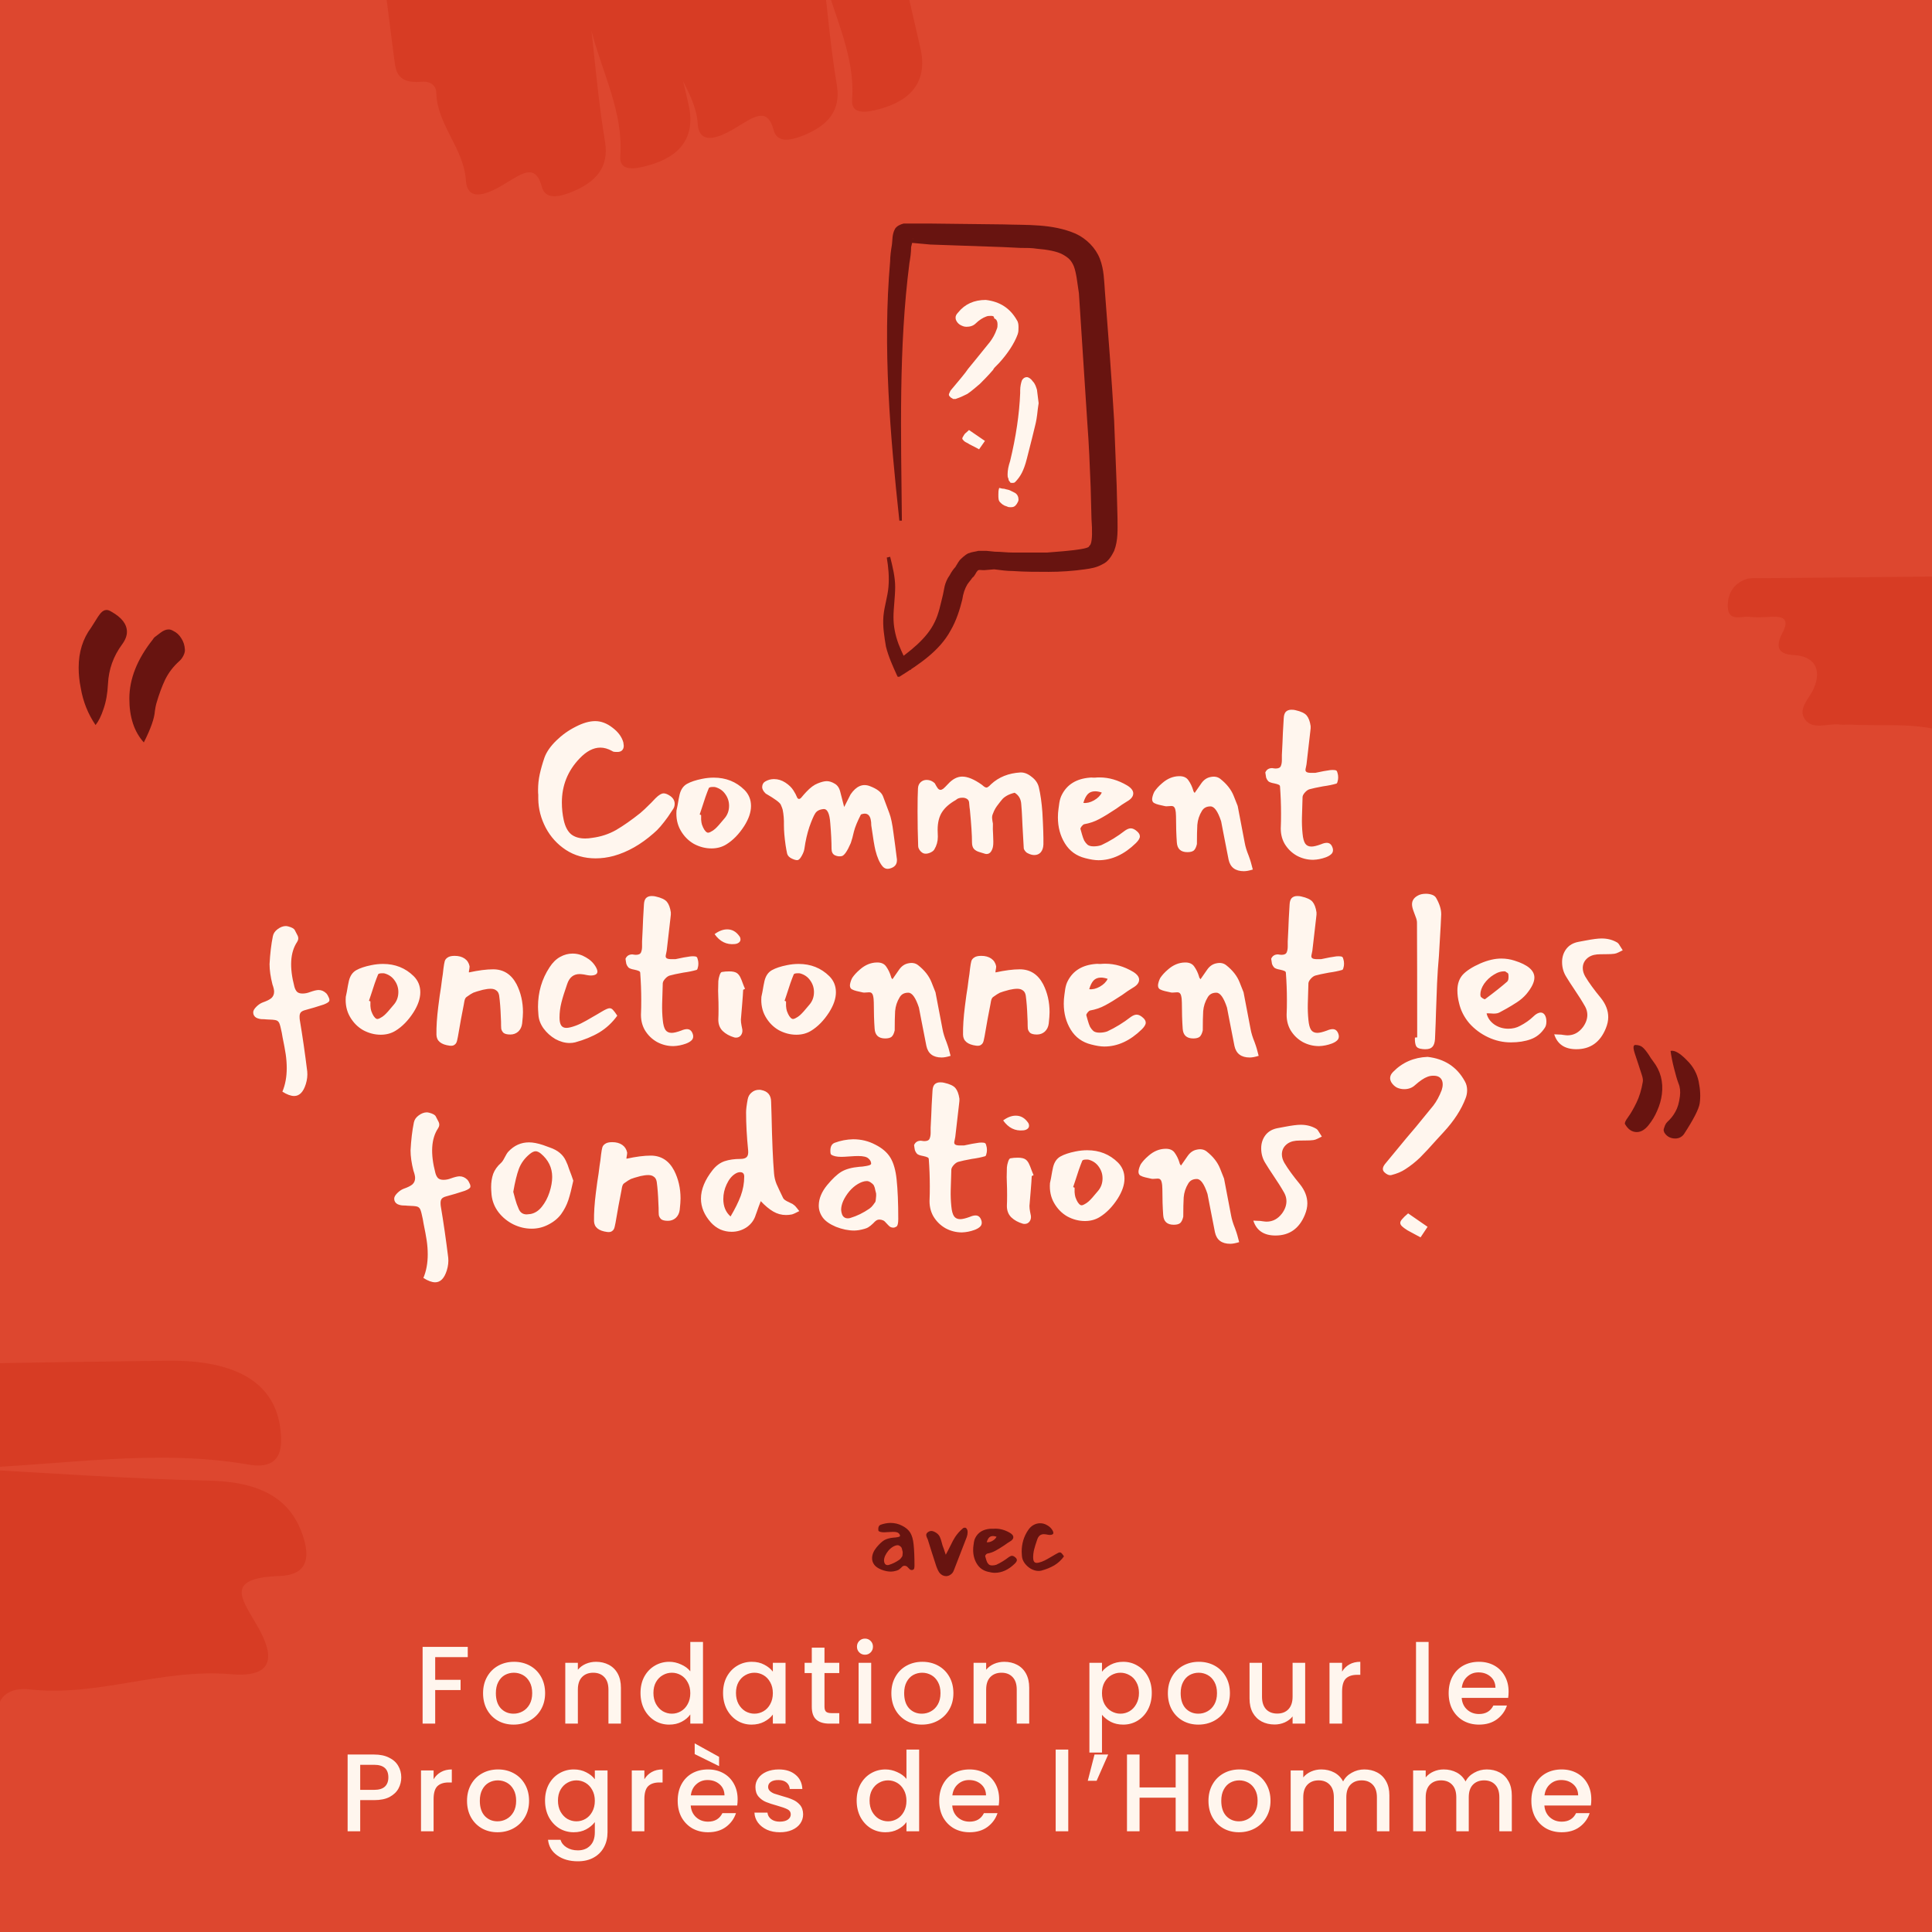 <svg width="1400" height="1400" viewBox="0 0 1400 1400" fill="none" xmlns="http://www.w3.org/2000/svg">
<g clip-path="url(#clip0_1401_383)">
<rect width="1400" height="1400" fill="#DD472F"/>
<path d="M-25.299 1064.03C43.963 1061.96 112.358 1049.53 179.888 1061.27C203.264 1065.41 204.996 1050.22 203.264 1036.42C199.801 1003.28 172.962 985.329 121.016 986.019C17.124 987.4 -86.768 988.781 -189.795 992.923C-322.257 998.446 -551.455 999.827 -683.918 1007.42C-703.831 1008.8 -734.998 1001.9 -735.864 1026.06C-737.595 1050.22 -722.877 1073.01 -687.381 1079.91C-670.931 1083.36 -653.616 1085.43 -636.301 1087.5C-599.073 1092.34 -580.026 1114.43 -593.878 1142.04C-604.267 1162.75 -596.475 1184.16 -579.16 1191.75C-542.798 1206.94 -417.492 1242.15 -370.74 1243.53C-264.251 1246.98 -157.761 1252.5 -51.272 1257.34C-30.493 1258.03 -6.252 1262.17 -1.057 1236.62C0.674 1226.96 10.198 1222.82 21.453 1224.2C70.802 1229.72 116.687 1209.01 166.902 1213.15C204.996 1216.6 195.472 1193.13 185.083 1175.87C174.694 1157.92 163.439 1143.42 202.398 1142.04C222.311 1141.35 224.042 1129.62 220.579 1116.5C212.787 1088.19 192.009 1074.39 153.915 1073.01C94.177 1071.63 34.439 1067.48 -25.299 1064.03Z" fill="#D73C24"/>
<path d="M1426.49 451.227C1455.19 458.015 1484.75 455.47 1513.73 458.864C1520.27 459.712 1528.79 458.015 1529.36 467.065C1529.65 476.116 1525.95 484.883 1515.72 487.712C1511.17 488.843 1506.34 489.409 1501.51 489.126C1490.71 487.994 1485.03 493.368 1477.36 501.004C1465.14 512.883 1447.52 518.822 1433.88 530.135C1429.33 534.095 1418.54 533.529 1412 530.984C1388.41 523.065 1364.26 526.459 1340.39 525.044C1338.12 525.044 1335.56 525.327 1333.29 525.044C1324.76 523.913 1313.68 529.287 1308 521.368C1302.31 513.449 1311.41 506.095 1314.53 498.459C1320.21 484.601 1314.53 475.55 1300.04 474.702C1287.25 474.136 1286.97 467.631 1291.51 458.864C1296.91 448.682 1292.65 446.419 1282.99 446.985C1277.87 447.268 1272.47 447.551 1267.36 446.985C1261.68 446.419 1252.58 450.662 1252.01 439.914C1251.73 430.864 1255.71 423.228 1264.8 419.834C1267.93 418.703 1271.34 418.985 1274.75 418.985C1359.71 418.137 1444.96 417.288 1529.93 417.006C1536.18 417.006 1547.55 411.915 1546.98 424.642C1546.41 435.389 1541.01 445.005 1527.94 445.571C1506.63 446.136 1485.32 446.419 1464 446.419C1451.5 446.702 1439 448.116 1426.49 451.227Z" fill="#D73C24"/>
<path d="M596.637 -18.5C604.503 11.959 619.84 40.474 617.482 72.244C616.607 83.253 627.839 81.735 637.746 78.886C661.587 72.357 672.209 57.73 666.938 34.755C656.397 -11.194 645.855 -57.143 633.379 -102.291C617.196 -160.309 595.153 -261.929 577.46 -319.635C574.626 -328.274 576.798 -343.161 559.103 -339.906C541.329 -337.036 526.07 -327.066 524.295 -310.256C523.288 -302.428 523.368 -294.424 523.447 -286.419C523.341 -269.152 508.983 -257.362 487.579 -259.358C471.527 -260.854 456.64 -254.169 452.692 -245.333C444.957 -226.89 430.789 -165.917 434.073 -144.939C441.33 -97.108 447.077 -48.965 453.328 -0.927C454.732 8.409 453.937 19.802 473.036 18.263C480.241 17.577 484.135 21.184 484.161 26.392C484.664 49.149 503.974 66.415 505.563 89.348C506.543 106.792 522.781 99.026 534.41 91.811C546.542 84.492 556.079 77.308 560.661 94.409C562.992 103.152 571.707 102.154 580.952 98.64C600.872 90.915 609.031 79.604 606.542 62.472C602.066 35.724 599.603 8.56 596.637 -18.5Z" fill="#D73C24"/>
<path d="M428.637 22.5C436.503 52.959 451.84 81.474 449.482 113.244C448.607 124.253 459.839 122.735 469.746 119.886C493.587 113.357 504.209 98.73 498.938 75.755C488.397 29.806 477.855 -16.143 465.379 -61.291C449.196 -119.309 427.153 -220.929 409.46 -278.635C406.626 -287.274 408.798 -302.161 391.103 -298.906C373.329 -296.036 358.07 -286.066 356.295 -269.256C355.288 -261.428 355.368 -253.424 355.447 -245.419C355.341 -228.152 340.983 -216.362 319.579 -218.358C303.527 -219.854 288.64 -213.169 284.692 -204.333C276.957 -185.89 262.789 -124.917 266.073 -103.939C273.33 -56.108 279.077 -7.965 285.328 40.073C286.732 49.408 285.937 60.802 305.036 59.263C312.241 58.577 316.135 62.184 316.161 67.392C316.664 90.149 335.974 107.415 337.563 130.348C338.543 147.792 354.781 140.026 366.41 132.811C378.542 125.492 388.079 118.308 392.661 135.409C394.992 144.152 403.707 143.154 412.952 139.64C432.872 131.915 441.031 120.604 438.542 103.472C434.066 76.724 431.603 49.56 428.637 22.5Z" fill="#D73C24"/>
<path d="M338.956 1193.4V1200.84H315.356V1217.24H333.756V1224.68H315.356V1249H306.236V1193.4H338.956ZM372.128 1249.72C367.968 1249.72 364.208 1248.79 360.848 1246.92C357.488 1245 354.848 1242.33 352.928 1238.92C351.008 1235.45 350.048 1231.45 350.048 1226.92C350.048 1222.44 351.034 1218.47 353.008 1215C354.981 1211.53 357.674 1208.87 361.088 1207C364.501 1205.13 368.314 1204.2 372.528 1204.2C376.741 1204.2 380.554 1205.13 383.968 1207C387.381 1208.87 390.074 1211.53 392.048 1215C394.021 1218.47 395.008 1222.44 395.008 1226.92C395.008 1231.4 393.994 1235.37 391.968 1238.84C389.941 1242.31 387.168 1245 383.648 1246.92C380.181 1248.79 376.341 1249.72 372.128 1249.72ZM372.128 1241.8C374.474 1241.8 376.661 1241.24 378.688 1240.12C380.768 1239 382.448 1237.32 383.728 1235.08C385.008 1232.84 385.648 1230.12 385.648 1226.92C385.648 1223.72 385.034 1221.03 383.808 1218.84C382.581 1216.6 380.954 1214.92 378.928 1213.8C376.901 1212.68 374.714 1212.12 372.368 1212.12C370.021 1212.12 367.834 1212.68 365.808 1213.8C363.834 1214.92 362.261 1216.6 361.088 1218.84C359.914 1221.03 359.328 1223.72 359.328 1226.92C359.328 1231.67 360.528 1235.35 362.928 1237.96C365.381 1240.52 368.448 1241.8 372.128 1241.8ZM431.863 1204.2C435.33 1204.2 438.423 1204.92 441.143 1206.36C443.917 1207.8 446.077 1209.93 447.623 1212.76C449.17 1215.59 449.943 1219 449.943 1223V1249H440.903V1224.36C440.903 1220.41 439.917 1217.4 437.943 1215.32C435.97 1213.19 433.277 1212.12 429.863 1212.12C426.45 1212.12 423.73 1213.19 421.703 1215.32C419.73 1217.4 418.743 1220.41 418.743 1224.36V1249H409.623V1204.92H418.743V1209.96C420.237 1208.15 422.13 1206.73 424.423 1205.72C426.77 1204.71 429.25 1204.2 431.863 1204.2ZM464.137 1226.76C464.137 1222.33 465.043 1218.41 466.857 1215C468.723 1211.59 471.23 1208.95 474.377 1207.08C477.577 1205.16 481.123 1204.2 485.017 1204.2C487.897 1204.2 490.723 1204.84 493.497 1206.12C496.323 1207.35 498.563 1209 500.217 1211.08V1189.8H509.417V1249H500.217V1242.36C498.723 1244.49 496.643 1246.25 493.977 1247.64C491.363 1249.03 488.35 1249.72 484.937 1249.72C481.097 1249.72 477.577 1248.76 474.377 1246.84C471.23 1244.87 468.723 1242.15 466.857 1238.68C465.043 1235.16 464.137 1231.19 464.137 1226.76ZM500.217 1226.92C500.217 1223.88 499.577 1221.24 498.297 1219C497.07 1216.76 495.443 1215.05 493.417 1213.88C491.39 1212.71 489.203 1212.12 486.857 1212.12C484.51 1212.12 482.323 1212.71 480.297 1213.88C478.27 1215 476.617 1216.68 475.337 1218.92C474.11 1221.11 473.497 1223.72 473.497 1226.76C473.497 1229.8 474.11 1232.47 475.337 1234.76C476.617 1237.05 478.27 1238.81 480.297 1240.04C482.377 1241.21 484.563 1241.8 486.857 1241.8C489.203 1241.8 491.39 1241.21 493.417 1240.04C495.443 1238.87 497.07 1237.16 498.297 1234.92C499.577 1232.63 500.217 1229.96 500.217 1226.92ZM523.955 1226.76C523.955 1222.33 524.862 1218.41 526.675 1215C528.542 1211.59 531.049 1208.95 534.195 1207.08C537.395 1205.16 540.915 1204.2 544.755 1204.2C548.222 1204.2 551.235 1204.89 553.795 1206.28C556.409 1207.61 558.489 1209.29 560.035 1211.32V1204.92H569.235V1249H560.035V1242.44C558.489 1244.52 556.382 1246.25 553.715 1247.64C551.049 1249.03 548.009 1249.72 544.595 1249.72C540.809 1249.72 537.342 1248.76 534.195 1246.84C531.049 1244.87 528.542 1242.15 526.675 1238.68C524.862 1235.16 523.955 1231.19 523.955 1226.76ZM560.035 1226.92C560.035 1223.88 559.395 1221.24 558.115 1219C556.889 1216.76 555.262 1215.05 553.235 1213.88C551.209 1212.71 549.022 1212.12 546.675 1212.12C544.329 1212.12 542.142 1212.71 540.115 1213.88C538.089 1215 536.435 1216.68 535.155 1218.92C533.929 1221.11 533.315 1223.72 533.315 1226.76C533.315 1229.8 533.929 1232.47 535.155 1234.76C536.435 1237.05 538.089 1238.81 540.115 1240.04C542.195 1241.21 544.382 1241.8 546.675 1241.8C549.022 1241.8 551.209 1241.21 553.235 1240.04C555.262 1238.87 556.889 1237.16 558.115 1234.92C559.395 1232.63 560.035 1229.96 560.035 1226.92ZM597.454 1212.36V1236.76C597.454 1238.41 597.827 1239.61 598.574 1240.36C599.374 1241.05 600.707 1241.4 602.574 1241.4H608.174V1249H600.974C596.867 1249 593.721 1248.04 591.534 1246.12C589.347 1244.2 588.254 1241.08 588.254 1236.76V1212.36H583.054V1204.92H588.254V1193.96H597.454V1204.92H608.174V1212.36H597.454ZM626.82 1199.08C625.166 1199.08 623.78 1198.52 622.66 1197.4C621.54 1196.28 620.98 1194.89 620.98 1193.24C620.98 1191.59 621.54 1190.2 622.66 1189.08C623.78 1187.96 625.166 1187.4 626.82 1187.4C628.42 1187.4 629.78 1187.96 630.9 1189.08C632.02 1190.2 632.58 1191.59 632.58 1193.24C632.58 1194.89 632.02 1196.28 630.9 1197.4C629.78 1198.52 628.42 1199.08 626.82 1199.08ZM631.3 1204.92V1249H622.18V1204.92H631.3ZM667.993 1249.72C663.833 1249.72 660.073 1248.79 656.713 1246.92C653.353 1245 650.713 1242.33 648.793 1238.92C646.873 1235.45 645.913 1231.45 645.913 1226.92C645.913 1222.44 646.9 1218.47 648.873 1215C650.847 1211.53 653.54 1208.87 656.953 1207C660.367 1205.13 664.18 1204.2 668.393 1204.2C672.607 1204.2 676.42 1205.13 679.833 1207C683.247 1208.87 685.94 1211.53 687.913 1215C689.887 1218.47 690.873 1222.44 690.873 1226.92C690.873 1231.4 689.86 1235.37 687.833 1238.84C685.807 1242.31 683.033 1245 679.513 1246.92C676.047 1248.79 672.207 1249.72 667.993 1249.72ZM667.993 1241.8C670.34 1241.8 672.527 1241.24 674.553 1240.12C676.633 1239 678.313 1237.32 679.593 1235.08C680.873 1232.84 681.513 1230.12 681.513 1226.92C681.513 1223.72 680.9 1221.03 679.673 1218.84C678.447 1216.6 676.82 1214.92 674.793 1213.8C672.767 1212.68 670.58 1212.12 668.233 1212.12C665.887 1212.12 663.7 1212.68 661.673 1213.8C659.7 1214.92 658.127 1216.6 656.953 1218.84C655.78 1221.03 655.193 1223.72 655.193 1226.92C655.193 1231.67 656.393 1235.35 658.793 1237.96C661.247 1240.52 664.313 1241.8 667.993 1241.8ZM727.729 1204.2C731.196 1204.2 734.289 1204.92 737.009 1206.36C739.782 1207.8 741.942 1209.93 743.489 1212.76C745.036 1215.59 745.809 1219 745.809 1223V1249H736.769V1224.36C736.769 1220.41 735.782 1217.4 733.809 1215.32C731.836 1213.19 729.142 1212.12 725.729 1212.12C722.316 1212.12 719.596 1213.19 717.569 1215.32C715.596 1217.4 714.609 1220.41 714.609 1224.36V1249H705.489V1204.92H714.609V1209.96C716.102 1208.15 717.996 1206.73 720.289 1205.72C722.636 1204.71 725.116 1204.2 727.729 1204.2ZM798.543 1211.4C800.09 1209.37 802.197 1207.67 804.863 1206.28C807.53 1204.89 810.543 1204.2 813.903 1204.2C817.743 1204.2 821.237 1205.16 824.383 1207.08C827.583 1208.95 830.09 1211.59 831.903 1215C833.717 1218.41 834.623 1222.33 834.623 1226.76C834.623 1231.19 833.717 1235.16 831.903 1238.68C830.09 1242.15 827.583 1244.87 824.383 1246.84C821.237 1248.76 817.743 1249.72 813.903 1249.72C810.543 1249.72 807.557 1249.05 804.943 1247.72C802.33 1246.33 800.197 1244.63 798.543 1242.6V1269.96H789.423V1204.92H798.543V1211.4ZM825.343 1226.76C825.343 1223.72 824.703 1221.11 823.423 1218.92C822.197 1216.68 820.543 1215 818.463 1213.88C816.437 1212.71 814.25 1212.12 811.903 1212.12C809.61 1212.12 807.423 1212.71 805.343 1213.88C803.317 1215.05 801.663 1216.76 800.383 1219C799.157 1221.24 798.543 1223.88 798.543 1226.92C798.543 1229.96 799.157 1232.63 800.383 1234.92C801.663 1237.16 803.317 1238.87 805.343 1240.04C807.423 1241.21 809.61 1241.8 811.903 1241.8C814.25 1241.8 816.437 1241.21 818.463 1240.04C820.543 1238.81 822.197 1237.05 823.423 1234.76C824.703 1232.47 825.343 1229.8 825.343 1226.76ZM868.362 1249.72C864.202 1249.72 860.442 1248.79 857.082 1246.92C853.722 1245 851.082 1242.33 849.162 1238.92C847.242 1235.45 846.282 1231.45 846.282 1226.92C846.282 1222.44 847.269 1218.47 849.242 1215C851.216 1211.53 853.909 1208.87 857.322 1207C860.736 1205.13 864.549 1204.2 868.762 1204.2C872.976 1204.2 876.789 1205.13 880.202 1207C883.616 1208.87 886.309 1211.53 888.282 1215C890.256 1218.47 891.242 1222.44 891.242 1226.92C891.242 1231.4 890.229 1235.37 888.202 1238.84C886.176 1242.31 883.402 1245 879.882 1246.92C876.416 1248.79 872.576 1249.72 868.362 1249.72ZM868.362 1241.8C870.709 1241.8 872.896 1241.24 874.922 1240.12C877.002 1239 878.682 1237.32 879.962 1235.08C881.242 1232.84 881.882 1230.12 881.882 1226.92C881.882 1223.72 881.269 1221.03 880.042 1218.84C878.816 1216.6 877.189 1214.92 875.162 1213.8C873.136 1212.68 870.949 1212.12 868.602 1212.12C866.256 1212.12 864.069 1212.68 862.042 1213.8C860.069 1214.92 858.496 1216.6 857.322 1218.84C856.149 1221.03 855.562 1223.72 855.562 1226.92C855.562 1231.67 856.762 1235.35 859.162 1237.96C861.616 1240.52 864.682 1241.8 868.362 1241.8ZM945.778 1204.92V1249H936.658V1243.8C935.218 1245.61 933.324 1247.05 930.978 1248.12C928.684 1249.13 926.231 1249.64 923.618 1249.64C920.151 1249.64 917.031 1248.92 914.258 1247.48C911.538 1246.04 909.378 1243.91 907.778 1241.08C906.231 1238.25 905.458 1234.84 905.458 1230.84V1204.92H914.498V1229.48C914.498 1233.43 915.484 1236.47 917.458 1238.6C919.431 1240.68 922.124 1241.72 925.538 1241.72C928.951 1241.72 931.644 1240.68 933.618 1238.6C935.644 1236.47 936.658 1233.43 936.658 1229.48V1204.92H945.778ZM972.531 1211.32C973.864 1209.08 975.624 1207.35 977.811 1206.12C980.051 1204.84 982.691 1204.2 985.731 1204.2V1213.64H983.411C979.838 1213.64 977.118 1214.55 975.251 1216.36C973.438 1218.17 972.531 1221.32 972.531 1225.8V1249H963.411V1204.92H972.531V1211.32ZM1035.22 1189.8V1249H1026.1V1189.8H1035.22ZM1093.19 1225.88C1093.19 1227.53 1093.08 1229.03 1092.87 1230.36H1059.19C1059.46 1233.88 1060.76 1236.71 1063.11 1238.84C1065.46 1240.97 1068.34 1242.04 1071.75 1242.04C1076.66 1242.04 1080.12 1239.99 1082.15 1235.88H1091.99C1090.66 1239.93 1088.23 1243.27 1084.71 1245.88C1081.24 1248.44 1076.92 1249.72 1071.75 1249.72C1067.54 1249.72 1063.75 1248.79 1060.39 1246.92C1057.08 1245 1054.47 1242.33 1052.55 1238.92C1050.68 1235.45 1049.75 1231.45 1049.75 1226.92C1049.75 1222.39 1050.66 1218.41 1052.47 1215C1054.34 1211.53 1056.92 1208.87 1060.23 1207C1063.59 1205.13 1067.43 1204.2 1071.75 1204.2C1075.91 1204.2 1079.62 1205.11 1082.87 1206.92C1086.12 1208.73 1088.66 1211.29 1090.47 1214.6C1092.28 1217.85 1093.19 1221.61 1093.19 1225.88ZM1083.67 1223C1083.62 1219.64 1082.42 1216.95 1080.07 1214.92C1077.72 1212.89 1074.82 1211.88 1071.35 1211.88C1068.2 1211.88 1065.51 1212.89 1063.27 1214.92C1061.03 1216.89 1059.7 1219.59 1059.27 1223H1083.67ZM290.78 1287.96C290.78 1290.79 290.113 1293.45 288.78 1295.96C287.447 1298.47 285.313 1300.52 282.38 1302.12C279.447 1303.67 275.687 1304.44 271.1 1304.44H261.02V1327H251.9V1271.4H271.1C275.367 1271.4 278.967 1272.15 281.9 1273.64C284.887 1275.08 287.1 1277.05 288.54 1279.56C290.033 1282.07 290.78 1284.87 290.78 1287.96ZM271.1 1297C274.567 1297 277.153 1296.23 278.86 1294.68C280.567 1293.08 281.42 1290.84 281.42 1287.96C281.42 1281.88 277.98 1278.84 271.1 1278.84H261.02V1297H271.1ZM314.198 1289.32C315.531 1287.08 317.291 1285.35 319.478 1284.12C321.718 1282.84 324.358 1282.2 327.398 1282.2V1291.64H325.078C321.505 1291.64 318.785 1292.55 316.918 1294.36C315.105 1296.17 314.198 1299.32 314.198 1303.8V1327H305.078V1282.92H314.198V1289.32ZM360.501 1327.72C356.341 1327.72 352.581 1326.79 349.221 1324.92C345.861 1323 343.221 1320.33 341.301 1316.92C339.381 1313.45 338.421 1309.45 338.421 1304.92C338.421 1300.44 339.408 1296.47 341.381 1293C343.355 1289.53 346.048 1286.87 349.461 1285C352.875 1283.13 356.688 1282.2 360.901 1282.2C365.115 1282.2 368.928 1283.13 372.341 1285C375.755 1286.87 378.448 1289.53 380.421 1293C382.395 1296.47 383.381 1300.44 383.381 1304.92C383.381 1309.4 382.368 1313.37 380.341 1316.84C378.315 1320.31 375.541 1323 372.021 1324.92C368.555 1326.79 364.715 1327.72 360.501 1327.72ZM360.501 1319.8C362.848 1319.8 365.035 1319.24 367.061 1318.12C369.141 1317 370.821 1315.32 372.101 1313.08C373.381 1310.84 374.021 1308.12 374.021 1304.92C374.021 1301.72 373.408 1299.03 372.181 1296.84C370.955 1294.6 369.328 1292.92 367.301 1291.8C365.275 1290.68 363.088 1290.12 360.741 1290.12C358.395 1290.12 356.208 1290.68 354.181 1291.8C352.208 1292.92 350.635 1294.6 349.461 1296.84C348.288 1299.03 347.701 1301.72 347.701 1304.92C347.701 1309.67 348.901 1313.35 351.301 1315.96C353.755 1318.52 356.821 1319.8 360.501 1319.8ZM415.757 1282.2C419.17 1282.2 422.184 1282.89 424.797 1284.28C427.464 1285.61 429.544 1287.29 431.037 1289.32V1282.92H440.237V1327.72C440.237 1331.77 439.384 1335.37 437.677 1338.52C435.97 1341.72 433.49 1344.23 430.237 1346.04C427.037 1347.85 423.197 1348.76 418.717 1348.76C412.744 1348.76 407.784 1347.35 403.837 1344.52C399.89 1341.75 397.65 1337.96 397.117 1333.16H406.157C406.85 1335.45 408.317 1337.29 410.557 1338.68C412.85 1340.12 415.57 1340.84 418.717 1340.84C422.397 1340.84 425.357 1339.72 427.597 1337.48C429.89 1335.24 431.037 1331.99 431.037 1327.72V1320.36C429.49 1322.44 427.384 1324.2 424.717 1325.64C422.104 1327.03 419.117 1327.72 415.757 1327.72C411.917 1327.72 408.397 1326.76 405.197 1324.84C402.05 1322.87 399.544 1320.15 397.677 1316.68C395.864 1313.16 394.957 1309.19 394.957 1304.76C394.957 1300.33 395.864 1296.41 397.677 1293C399.544 1289.59 402.05 1286.95 405.197 1285.08C408.397 1283.16 411.917 1282.2 415.757 1282.2ZM431.037 1304.92C431.037 1301.88 430.397 1299.24 429.117 1297C427.89 1294.76 426.264 1293.05 424.237 1291.88C422.21 1290.71 420.024 1290.12 417.677 1290.12C415.33 1290.12 413.144 1290.71 411.117 1291.88C409.09 1293 407.437 1294.68 406.157 1296.92C404.93 1299.11 404.317 1301.72 404.317 1304.76C404.317 1307.8 404.93 1310.47 406.157 1312.76C407.437 1315.05 409.09 1316.81 411.117 1318.04C413.197 1319.21 415.384 1319.8 417.677 1319.8C420.024 1319.8 422.21 1319.21 424.237 1318.04C426.264 1316.87 427.89 1315.16 429.117 1312.92C430.397 1310.63 431.037 1307.96 431.037 1304.92ZM466.936 1289.32C468.269 1287.08 470.029 1285.35 472.216 1284.12C474.456 1282.84 477.096 1282.2 480.136 1282.2V1291.64H477.816C474.242 1291.64 471.522 1292.55 469.656 1294.36C467.842 1296.17 466.936 1299.32 466.936 1303.8V1327H457.816V1282.92H466.936V1289.32ZM534.519 1303.88C534.519 1305.53 534.412 1307.03 534.199 1308.36H500.519C500.785 1311.88 502.092 1314.71 504.439 1316.84C506.785 1318.97 509.665 1320.04 513.079 1320.04C517.985 1320.04 521.452 1317.99 523.479 1313.88H533.319C531.985 1317.93 529.559 1321.27 526.039 1323.88C522.572 1326.44 518.252 1327.72 513.079 1327.72C508.865 1327.72 505.079 1326.79 501.719 1324.92C498.412 1323 495.799 1320.33 493.879 1316.92C492.012 1313.45 491.079 1309.45 491.079 1304.92C491.079 1300.39 491.985 1296.41 493.799 1293C495.665 1289.53 498.252 1286.87 501.559 1285C504.919 1283.13 508.759 1282.2 513.079 1282.2C517.239 1282.2 520.945 1283.11 524.199 1284.92C527.452 1286.73 529.985 1289.29 531.799 1292.6C533.612 1295.85 534.519 1299.61 534.519 1303.88ZM524.999 1301C524.945 1297.64 523.745 1294.95 521.399 1292.92C519.052 1290.89 516.145 1289.88 512.679 1289.88C509.532 1289.88 506.839 1290.89 504.599 1292.92C502.359 1294.89 501.025 1297.59 500.599 1301H524.999ZM521.079 1273.08V1279.8L503.399 1271.08V1263.32L521.079 1273.08ZM565.094 1327.72C561.627 1327.72 558.507 1327.11 555.734 1325.88C553.014 1324.6 550.854 1322.89 549.254 1320.76C547.654 1318.57 546.8 1316.15 546.694 1313.48H556.134C556.294 1315.35 557.174 1316.92 558.774 1318.2C560.427 1319.43 562.48 1320.04 564.934 1320.04C567.494 1320.04 569.467 1319.56 570.854 1318.6C572.294 1317.59 573.014 1316.31 573.014 1314.76C573.014 1313.11 572.214 1311.88 570.614 1311.08C569.067 1310.28 566.587 1309.4 563.174 1308.44C559.867 1307.53 557.174 1306.65 555.094 1305.8C553.014 1304.95 551.2 1303.64 549.654 1301.88C548.16 1300.12 547.414 1297.8 547.414 1294.92C547.414 1292.57 548.107 1290.44 549.494 1288.52C550.88 1286.55 552.854 1285 555.414 1283.88C558.027 1282.76 561.014 1282.2 564.374 1282.2C569.387 1282.2 573.414 1283.48 576.454 1286.04C579.547 1288.55 581.2 1291.99 581.414 1296.36H572.294C572.134 1294.39 571.334 1292.81 569.894 1291.64C568.454 1290.47 566.507 1289.88 564.054 1289.88C561.654 1289.88 559.814 1290.33 558.534 1291.24C557.254 1292.15 556.614 1293.35 556.614 1294.84C556.614 1296.01 557.04 1297 557.894 1297.8C558.747 1298.6 559.787 1299.24 561.014 1299.72C562.24 1300.15 564.054 1300.71 566.454 1301.4C569.654 1302.25 572.267 1303.13 574.294 1304.04C576.374 1304.89 578.16 1306.17 579.654 1307.88C581.147 1309.59 581.92 1311.85 581.974 1314.68C581.974 1317.19 581.28 1319.43 579.894 1321.4C578.507 1323.37 576.534 1324.92 573.974 1326.04C571.467 1327.16 568.507 1327.72 565.094 1327.72ZM620.769 1304.76C620.769 1300.33 621.676 1296.41 623.489 1293C625.356 1289.59 627.863 1286.95 631.009 1285.08C634.209 1283.16 637.756 1282.2 641.649 1282.2C644.529 1282.2 647.356 1282.84 650.129 1284.12C652.956 1285.35 655.196 1287 656.849 1289.08V1267.8H666.049V1327H656.849V1320.36C655.356 1322.49 653.276 1324.25 650.609 1325.64C647.996 1327.03 644.983 1327.72 641.569 1327.72C637.729 1327.72 634.209 1326.76 631.009 1324.84C627.863 1322.87 625.356 1320.15 623.489 1316.68C621.676 1313.16 620.769 1309.19 620.769 1304.76ZM656.849 1304.92C656.849 1301.88 656.209 1299.24 654.929 1297C653.703 1294.76 652.076 1293.05 650.049 1291.88C648.023 1290.71 645.836 1290.12 643.489 1290.12C641.143 1290.12 638.956 1290.71 636.929 1291.88C634.903 1293 633.249 1294.68 631.969 1296.92C630.743 1299.11 630.129 1301.72 630.129 1304.76C630.129 1307.8 630.743 1310.47 631.969 1312.76C633.249 1315.05 634.903 1316.81 636.929 1318.04C639.009 1319.21 641.196 1319.8 643.489 1319.8C645.836 1319.8 648.023 1319.21 650.049 1318.04C652.076 1316.87 653.703 1315.16 654.929 1312.92C656.209 1310.63 656.849 1307.96 656.849 1304.92ZM724.028 1303.88C724.028 1305.53 723.921 1307.03 723.708 1308.36H690.028C690.295 1311.88 691.601 1314.71 693.948 1316.84C696.295 1318.97 699.175 1320.04 702.588 1320.04C707.495 1320.04 710.961 1317.99 712.988 1313.88H722.828C721.495 1317.93 719.068 1321.27 715.548 1323.88C712.081 1326.44 707.761 1327.72 702.588 1327.72C698.375 1327.72 694.588 1326.79 691.228 1324.92C687.921 1323 685.308 1320.33 683.388 1316.92C681.521 1313.45 680.588 1309.45 680.588 1304.92C680.588 1300.39 681.495 1296.41 683.308 1293C685.175 1289.53 687.761 1286.87 691.068 1285C694.428 1283.13 698.268 1282.2 702.588 1282.2C706.748 1282.2 710.455 1283.11 713.708 1284.92C716.961 1286.73 719.495 1289.29 721.308 1292.6C723.121 1295.85 724.028 1299.61 724.028 1303.88ZM714.508 1301C714.455 1297.64 713.255 1294.95 710.908 1292.92C708.561 1290.89 705.655 1289.88 702.188 1289.88C699.041 1289.88 696.348 1290.89 694.108 1292.92C691.868 1294.89 690.535 1297.59 690.108 1301H714.508ZM774.104 1267.8V1327H764.984V1267.8H774.104ZM793.118 1271.4H803.038L794.638 1290.44H788.238L793.118 1271.4ZM861.053 1271.4V1327H851.933V1302.68H825.773V1327H816.653V1271.4H825.773V1295.24H851.933V1271.4H861.053ZM897.779 1327.72C893.619 1327.72 889.859 1326.79 886.499 1324.92C883.139 1323 880.499 1320.33 878.579 1316.92C876.659 1313.45 875.699 1309.45 875.699 1304.92C875.699 1300.44 876.686 1296.47 878.659 1293C880.633 1289.53 883.326 1286.87 886.739 1285C890.153 1283.13 893.966 1282.2 898.179 1282.2C902.393 1282.2 906.206 1283.13 909.619 1285C913.033 1286.87 915.726 1289.53 917.699 1293C919.673 1296.47 920.659 1300.44 920.659 1304.92C920.659 1309.4 919.646 1313.37 917.619 1316.84C915.593 1320.31 912.819 1323 909.299 1324.92C905.833 1326.79 901.993 1327.72 897.779 1327.72ZM897.779 1319.8C900.126 1319.8 902.313 1319.24 904.339 1318.12C906.419 1317 908.099 1315.32 909.379 1313.08C910.659 1310.84 911.299 1308.12 911.299 1304.92C911.299 1301.72 910.686 1299.03 909.459 1296.84C908.233 1294.6 906.606 1292.92 904.579 1291.8C902.553 1290.68 900.366 1290.12 898.019 1290.12C895.673 1290.12 893.486 1290.68 891.459 1291.8C889.486 1292.92 887.913 1294.6 886.739 1296.84C885.566 1299.03 884.979 1301.72 884.979 1304.92C884.979 1309.67 886.179 1313.35 888.579 1315.96C891.033 1318.52 894.099 1319.8 897.779 1319.8ZM988.635 1282.2C992.102 1282.2 995.195 1282.92 997.915 1284.36C1000.69 1285.8 1002.85 1287.93 1004.4 1290.76C1006 1293.59 1006.8 1297 1006.8 1301V1327H997.755V1302.36C997.755 1298.41 996.768 1295.4 994.795 1293.32C992.822 1291.19 990.128 1290.12 986.715 1290.12C983.302 1290.12 980.582 1291.19 978.555 1293.32C976.582 1295.4 975.595 1298.41 975.595 1302.36V1327H966.555V1302.36C966.555 1298.41 965.568 1295.4 963.595 1293.32C961.622 1291.19 958.928 1290.12 955.515 1290.12C952.102 1290.12 949.382 1291.19 947.355 1293.32C945.382 1295.4 944.395 1298.41 944.395 1302.36V1327H935.275V1282.92H944.395V1287.96C945.888 1286.15 947.782 1284.73 950.075 1283.72C952.368 1282.71 954.822 1282.2 957.435 1282.2C960.955 1282.2 964.102 1282.95 966.875 1284.44C969.648 1285.93 971.782 1288.09 973.275 1290.92C974.608 1288.25 976.688 1286.15 979.515 1284.6C982.342 1283 985.382 1282.2 988.635 1282.2ZM1077.36 1282.2C1080.83 1282.2 1083.92 1282.92 1086.64 1284.36C1089.41 1285.8 1091.57 1287.93 1093.12 1290.76C1094.72 1293.59 1095.52 1297 1095.52 1301V1327H1086.48V1302.36C1086.48 1298.41 1085.49 1295.4 1083.52 1293.32C1081.55 1291.19 1078.85 1290.12 1075.44 1290.12C1072.03 1290.12 1069.31 1291.19 1067.28 1293.32C1065.31 1295.4 1064.32 1298.41 1064.32 1302.36V1327H1055.28V1302.36C1055.28 1298.41 1054.29 1295.4 1052.32 1293.32C1050.35 1291.19 1047.65 1290.12 1044.24 1290.12C1040.83 1290.12 1038.11 1291.19 1036.08 1293.32C1034.11 1295.4 1033.12 1298.41 1033.12 1302.36V1327H1024V1282.92H1033.12V1287.96C1034.61 1286.15 1036.51 1284.73 1038.8 1283.72C1041.09 1282.71 1043.55 1282.2 1046.16 1282.2C1049.68 1282.2 1052.83 1282.95 1055.6 1284.44C1058.37 1285.93 1060.51 1288.09 1062 1290.92C1063.33 1288.25 1065.41 1286.15 1068.24 1284.6C1071.07 1283 1074.11 1282.2 1077.36 1282.2ZM1153.12 1303.88C1153.12 1305.53 1153.02 1307.03 1152.8 1308.36H1119.12C1119.39 1311.88 1120.7 1314.71 1123.04 1316.84C1125.39 1318.97 1128.27 1320.04 1131.68 1320.04C1136.59 1320.04 1140.06 1317.99 1142.08 1313.88H1151.92C1150.59 1317.93 1148.16 1321.27 1144.64 1323.88C1141.18 1326.44 1136.86 1327.72 1131.68 1327.72C1127.47 1327.72 1123.68 1326.79 1120.32 1324.92C1117.02 1323 1114.4 1320.33 1112.48 1316.92C1110.62 1313.45 1109.68 1309.45 1109.68 1304.92C1109.68 1300.39 1110.59 1296.41 1112.4 1293C1114.27 1289.53 1116.86 1286.87 1120.16 1285C1123.52 1283.13 1127.36 1282.2 1131.68 1282.2C1135.84 1282.2 1139.55 1283.11 1142.8 1284.92C1146.06 1286.73 1148.59 1289.29 1150.4 1292.6C1152.22 1295.85 1153.12 1299.61 1153.12 1303.88ZM1143.6 1301C1143.55 1297.64 1142.35 1294.95 1140 1292.92C1137.66 1290.89 1134.75 1289.88 1131.28 1289.88C1128.14 1289.88 1125.44 1290.89 1123.2 1292.92C1120.96 1294.89 1119.63 1297.59 1119.2 1301H1143.6Z" fill="#FFF6EE"/>
<path d="M656.83 1134.92C656.35 1134.71 655.87 1134.6 655.39 1134.6C654.91 1134.6 654.483 1134.73 654.11 1135C653.79 1135.21 653.416 1135.56 652.99 1136.04C652.35 1136.68 651.683 1137.21 650.99 1137.64C650.35 1138.01 649.176 1138.36 647.47 1138.68C646.723 1138.79 646.11 1138.84 645.63 1138.84C643.39 1138.84 641.043 1138.36 638.59 1137.4C636.19 1136.39 634.483 1135.19 633.47 1133.8C632.403 1132.31 631.896 1130.71 631.95 1129C632.003 1126.44 633.07 1123.88 635.15 1121.32C637.176 1118.87 639.016 1117.13 640.67 1116.12C642.376 1115.11 644.696 1114.47 647.63 1114.2C648.27 1114.2 649.176 1114.09 650.35 1113.88C651.576 1113.67 652.19 1113.37 652.19 1113C652.19 1112.25 651.843 1111.59 651.15 1111C650.51 1110.36 649.176 1110.04 647.15 1110.04C646.403 1110.04 645.283 1110.09 643.79 1110.2C642.296 1110.31 641.256 1110.36 640.67 1110.36C638.856 1110.36 637.55 1110.07 636.75 1109.48C636.536 1109.37 636.43 1108.87 636.43 1107.96C636.43 1106.36 636.99 1105.35 638.11 1104.92C640.403 1104.07 642.776 1103.61 645.23 1103.56C648.323 1103.56 651.176 1104.25 653.79 1105.64C656.456 1106.97 658.403 1108.65 659.63 1110.68C660.856 1112.71 661.656 1115.51 662.03 1119.08C662.456 1123.08 662.67 1128.17 662.67 1134.36C662.67 1136.07 662.43 1137.05 661.95 1137.32C661.523 1137.59 661.123 1137.72 660.75 1137.72C660.27 1137.72 659.816 1137.59 659.39 1137.32C659.016 1137 658.59 1136.57 658.11 1136.04C657.63 1135.45 657.203 1135.08 656.83 1134.92ZM644.19 1133.96C646.696 1133.21 649.15 1132.01 651.55 1130.36C652.083 1129.99 652.563 1129.51 652.99 1128.92C653.416 1128.33 653.683 1127.96 653.79 1127.8C653.896 1127.64 653.976 1127.19 654.03 1126.44C654.136 1125.64 654.163 1125 654.11 1124.52C654.056 1124.36 653.95 1123.93 653.79 1123.24C653.683 1122.55 653.496 1121.93 653.23 1121.4C652.963 1120.97 652.536 1120.57 651.95 1120.2C651.363 1119.83 650.83 1119.67 650.35 1119.72C649.336 1119.77 648.243 1120.15 647.07 1120.84C645.896 1121.53 644.803 1122.47 643.79 1123.64C642.776 1124.87 641.976 1126.12 641.39 1127.4C640.856 1128.63 640.59 1129.77 640.59 1130.84C640.696 1132.28 641.096 1133.24 641.79 1133.72C642.163 1133.99 642.616 1134.12 643.15 1134.12C643.576 1134.12 643.923 1134.07 644.19 1133.96ZM683.58 1121.48C683.793 1121.91 684.033 1122.6 684.3 1123.56C684.886 1125.37 685.233 1126.39 685.34 1126.6C686.46 1124.57 687.5 1122.57 688.46 1120.6C690.006 1117.4 691.206 1115.16 692.06 1113.88C693.606 1111.53 695.446 1109.45 697.58 1107.64C698.006 1107.21 698.513 1107 699.1 1107C699.633 1107 700.06 1107.21 700.38 1107.64C700.753 1108.07 700.993 1108.6 701.1 1109.24C701.153 1109.45 701.18 1109.8 701.18 1110.28C701.18 1111.45 700.966 1112.63 700.54 1113.8C699.74 1115.88 697.766 1120.97 694.62 1129.08L691.18 1137.96C690.7 1139.29 689.926 1140.31 688.86 1141C687.846 1141.75 686.753 1142.12 685.58 1142.12C683.82 1142.12 682.273 1141.37 680.94 1139.88C680.14 1138.92 679.313 1137.27 678.46 1134.92C676.006 1127.4 673.953 1120.95 672.3 1115.56C672.14 1115.13 671.9 1114.6 671.58 1113.96C671.313 1113.27 671.18 1112.71 671.18 1112.28C671.18 1111.53 671.58 1110.87 672.38 1110.28C673.18 1109.69 674.033 1109.4 674.94 1109.4C675.953 1109.4 677.206 1109.91 678.7 1110.92C679.766 1111.72 680.54 1112.63 681.02 1113.64C681.5 1114.65 681.953 1115.99 682.38 1117.64C682.806 1119.35 683.206 1120.63 683.58 1121.48ZM717.506 1107.8C717.986 1107.75 718.386 1107.75 718.706 1107.8C719.026 1107.8 719.319 1107.8 719.586 1107.8C719.959 1107.75 720.519 1107.72 721.266 1107.72C724.893 1107.72 728.466 1108.76 731.986 1110.84C733.533 1111.8 734.306 1112.81 734.306 1113.88C734.306 1115.05 733.506 1116.09 731.906 1117C730.573 1117.8 729.186 1118.73 727.746 1119.8C725.186 1121.51 722.999 1122.84 721.186 1123.8C719.426 1124.76 717.479 1125.43 715.346 1125.8C715.026 1125.91 714.679 1126.2 714.306 1126.68C713.986 1127.11 713.853 1127.43 713.906 1127.64C714.013 1127.96 714.199 1128.63 714.466 1129.64C714.733 1130.6 715.026 1131.43 715.346 1132.12C715.719 1132.76 716.146 1133.29 716.626 1133.72C717.159 1134.15 717.959 1134.36 719.026 1134.36C720.093 1134.36 721.079 1134.2 721.986 1133.88C725.186 1132.39 728.226 1130.52 731.106 1128.28C731.959 1127.69 732.706 1127.4 733.346 1127.4C734.146 1127.4 734.999 1127.83 735.906 1128.68C736.546 1129.27 736.866 1129.88 736.866 1130.52C736.866 1131.21 736.359 1132.07 735.346 1133.08C730.813 1137.51 725.986 1139.72 720.866 1139.72C719.479 1139.72 717.773 1139.45 715.746 1138.92C712.333 1138.07 709.719 1136.17 707.906 1133.24C706.093 1130.31 705.186 1126.95 705.186 1123.16C705.186 1121.99 705.266 1120.87 705.426 1119.8C705.479 1119.43 705.586 1118.65 705.746 1117.48C705.959 1116.25 706.279 1115.24 706.706 1114.44C708.733 1110.44 712.333 1108.23 717.506 1107.8ZM722.146 1113.56C721.186 1113.24 720.333 1113.08 719.586 1113.08C718.359 1113.08 717.399 1113.45 716.706 1114.2C716.013 1114.95 715.453 1116.07 715.026 1117.56C716.306 1117.72 717.666 1117.4 719.106 1116.6C720.599 1115.75 721.613 1114.73 722.146 1113.56ZM764.91 1126.28C766.403 1125.37 767.443 1124.92 768.03 1124.92C768.51 1124.92 768.936 1125.13 769.31 1125.56C769.736 1125.99 770.296 1126.73 770.99 1127.8C769.07 1130.47 766.75 1132.63 764.03 1134.28C761.31 1135.88 758.19 1137.16 754.67 1138.12C753.976 1138.28 753.283 1138.36 752.59 1138.36C750.776 1138.36 748.936 1137.85 747.07 1136.84C745.256 1135.77 743.736 1134.41 742.51 1132.76C741.283 1131.05 740.616 1129.27 740.51 1127.4C740.403 1126.01 740.35 1125 740.35 1124.36C740.35 1118.71 741.843 1113.61 744.83 1109.08C746.003 1107.27 747.363 1105.93 748.91 1105.08C750.456 1104.23 752.056 1103.8 753.71 1103.8C755.523 1103.8 757.23 1104.28 758.83 1105.24C760.483 1106.15 761.763 1107.37 762.67 1108.92C763.096 1109.67 763.31 1110.28 763.31 1110.76C763.31 1111.72 762.483 1112.23 760.83 1112.28C760.403 1112.28 759.896 1112.23 759.31 1112.12C758.776 1112.01 758.376 1111.93 758.11 1111.88C757.363 1111.77 756.803 1111.72 756.43 1111.72C754.083 1111.72 752.483 1113 751.63 1115.56C750.616 1118.44 749.87 1120.84 749.39 1122.76C748.91 1124.68 748.67 1126.6 748.67 1128.52C748.67 1129.91 748.883 1130.92 749.31 1131.56C749.736 1132.2 750.403 1132.52 751.31 1132.52C752.163 1132.52 753.39 1132.23 754.99 1131.64C756.27 1131.16 757.603 1130.52 758.99 1129.72C760.43 1128.92 761.816 1128.12 763.15 1127.32L764.91 1126.28Z" fill="#681410"/>
<path d="M390.051 575.95C389.951 575.25 389.901 574.1 389.901 572.5C389.901 568.6 390.301 564.8 391.101 561.1C391.901 557.4 393.051 553.35 394.551 548.95C396.051 544.85 398.901 540.75 403.101 536.65C407.301 532.55 412.001 529.2 417.201 526.6C422.401 523.9 427.101 522.55 431.301 522.55C435.601 522.55 439.801 524.15 443.901 527.35C448.001 530.45 450.601 534 451.701 538C451.901 539.2 452.001 540 452.001 540.4C452.001 541.9 451.551 543.05 450.651 543.85C449.851 544.55 448.751 544.9 447.351 544.9C446.251 544.9 445.401 544.85 444.801 544.75C444.501 544.75 444.051 544.55 443.451 544.15C440.551 542.55 437.751 541.75 435.051 541.75C429.951 541.75 424.901 544.4 419.901 549.7C411.401 558.6 407.151 569.2 407.151 581.5C407.151 585.9 407.601 590.15 408.501 594.25C409.501 598.85 411.251 602.25 413.751 604.45C416.351 606.55 419.801 607.6 424.101 607.6C425.601 607.6 427.251 607.45 429.051 607.15C435.351 606.35 441.151 604.45 446.451 601.45C451.751 598.35 457.601 594.25 464.001 589.15C465.501 587.95 468.151 585.45 471.951 581.65L474.951 578.5C476.251 577.2 477.351 576.3 478.251 575.8C479.251 575.2 480.151 574.9 480.951 574.9C482.251 574.9 483.851 575.55 485.751 576.85C487.851 578.35 488.901 580.25 488.901 582.55C488.901 584.15 488.351 585.65 487.251 587.05C486.851 587.75 485.751 589.4 483.951 592C482.151 594.5 480.401 596.75 478.701 598.75C477.001 600.75 475.301 602.45 473.601 603.85C464.401 611.95 454.801 617.4 444.801 620.2C440.401 621.4 436.001 622 431.601 622C423.501 622 416.301 619.95 410.001 615.85C403.801 611.75 398.951 606.4 395.451 599.8C391.951 593.1 390.151 586.15 390.051 578.95V575.95ZM526.213 611.95C523.113 613.85 519.563 614.8 515.563 614.8C511.163 614.8 506.913 613.7 502.813 611.5C498.813 609.2 495.613 605.95 493.213 601.75C490.813 597.55 489.813 592.75 490.213 587.35L490.963 583.75C491.563 580.15 492.063 577.5 492.463 575.8C493.363 572.1 495.163 569.5 497.863 568C500.563 566.5 504.163 565.3 508.663 564.4C511.563 563.8 514.413 563.5 517.213 563.5C526.013 563.5 533.413 566.45 539.413 572.35C542.613 575.55 544.213 579.45 544.213 584.05C544.213 588.55 542.563 593.4 539.263 598.6C535.463 604.5 531.113 608.95 526.213 611.95ZM513.613 571.15C512.013 575.05 510.313 579.9 508.513 585.7L507.013 590.2L508.063 590.65C508.063 591.35 508.063 592.45 508.063 593.95C508.163 595.35 508.363 596.55 508.663 597.55C509.763 600.65 511.013 602.55 512.413 603.25C513.013 603.55 513.863 603.4 514.963 602.8C516.163 602.2 517.213 601.5 518.113 600.7C519.513 599.5 521.763 597 524.863 593.2C527.163 590.6 528.313 587.5 528.313 583.9C528.313 580.8 527.413 578 525.613 575.5C523.913 573 521.513 571.3 518.413 570.4C518.113 570.3 517.563 570.25 516.763 570.25C514.863 570.25 513.813 570.55 513.613 571.15ZM616.362 575.65C620.462 569.65 625.112 567.65 630.312 569.65C635.612 571.65 638.812 574.15 639.912 577.15L644.412 589.15C645.612 592.25 646.612 597 647.412 603.4C648.312 609.8 649.112 615.9 649.812 621.7C649.912 622 649.962 622.55 649.962 623.35C649.962 626.45 648.262 628.45 644.862 629.35C642.662 629.95 640.862 629.4 639.462 627.7C637.362 625.2 635.662 621.35 634.362 616.15C633.662 613.35 632.662 607.35 631.362 598.15C631.362 590.95 628.862 588.3 623.862 590.2C621.262 595.3 619.562 599.45 618.762 602.65C618.062 605.85 617.312 608.6 616.512 610.9C614.012 616.7 611.862 619.85 610.062 620.35C608.362 620.75 606.662 620.55 604.962 619.75C603.362 618.95 602.562 617.35 602.562 614.95C602.562 609.95 602.262 603.85 601.662 596.65C601.162 589.35 599.462 585.9 596.562 586.3C593.762 586.6 591.812 587.65 590.712 589.45C589.612 591.15 588.212 594.4 586.512 599.2C584.912 604 583.712 609.25 582.912 614.95C582.712 616.45 582.112 618.1 581.112 619.9C580.212 621.6 579.362 622.65 578.562 623.05C577.762 623.55 576.262 623.3 574.062 622.3C571.962 621.4 570.712 620.05 570.312 618.25C569.912 616.35 569.562 614.4 569.262 612.4C568.462 606.8 568.062 602 568.062 598C568.162 594 567.862 590.25 567.162 586.75C566.962 585.95 566.512 584.75 565.812 583.15C565.112 581.55 561.462 578.85 554.862 575.05C553.062 573.35 552.212 571.7 552.312 570.1C552.412 568.4 553.112 567.15 554.412 566.35C556.412 565.15 558.562 564.55 560.862 564.55C563.762 564.55 566.512 565.4 569.112 567.1C571.712 568.8 573.662 570.7 574.962 572.8C576.162 574.7 576.962 576.2 577.362 577.3C577.762 578.4 578.312 578.95 579.012 578.95C579.612 578.95 580.262 578.5 580.962 577.6C581.762 576.6 582.862 575.35 584.262 573.85C587.162 570.75 589.912 568.7 592.512 567.7C595.212 566.6 597.412 566.05 599.112 566.05C600.912 566.05 602.812 566.65 604.812 567.85C606.812 568.95 608.162 570.9 608.862 573.7L611.712 584.8L616.362 575.65ZM740.046 582.85C739.846 579.05 738.246 576.25 735.246 574.45C732.846 575.05 730.896 575.8 729.396 576.7C727.896 577.6 726.796 578.5 726.096 579.4C725.396 580.2 724.146 581.8 722.346 584.2C721.746 585 721.096 586.1 720.396 587.5C719.796 588.9 719.446 589.75 719.346 590.05C719.046 590.75 718.896 591.5 718.896 592.3C718.896 592.9 718.996 593.85 719.196 595.15C719.496 596.35 719.596 597.3 719.496 598C719.396 599.5 719.446 601.85 719.646 605.05L719.796 609.7C719.796 611.1 719.746 612.15 719.646 612.85C719.446 614.45 718.946 615.85 718.146 617.05C717.346 618.25 716.246 618.85 714.846 618.85C714.346 618.85 713.696 618.7 712.896 618.4C712.196 618.2 711.046 617.85 709.446 617.35C707.846 616.85 706.596 616.1 705.696 615.1C704.796 614 704.346 612.45 704.346 610.45C704.346 605.25 703.846 597.45 702.846 587.05C702.646 585.95 702.446 584.1 702.246 581.5C702.146 580.4 701.646 579.55 700.746 578.95C699.846 578.35 698.746 578.05 697.446 578.05C695.346 578.05 693.746 578.6 692.646 579.7C688.046 582.3 684.696 585.25 682.596 588.55C680.496 591.85 679.446 596.1 679.446 601.3L679.596 606.4C679.596 609.7 678.746 612.75 677.046 615.55C676.546 616.45 675.496 617.25 673.896 617.95C672.396 618.55 671.096 618.75 669.996 618.55C668.996 618.45 667.946 617.8 666.846 616.6C665.846 615.3 665.346 614.15 665.346 613.15C665.046 604.75 664.896 596.4 664.896 588.1C664.896 580.6 664.996 575 665.196 571.3C665.296 569.4 665.946 567.9 667.146 566.8C668.346 565.7 669.796 565.15 671.496 565.15C673.696 565.15 675.646 565.95 677.346 567.55C678.246 569.25 678.996 570.5 679.596 571.3C680.196 572 680.846 572.35 681.546 572.35C682.146 572.35 682.846 572.05 683.646 571.45C684.446 570.75 685.546 569.65 686.946 568.15C690.246 564.55 693.696 562.75 697.296 562.75C701.196 562.75 705.896 564.7 711.396 568.6C711.796 568.9 712.346 569.35 713.046 569.95C713.746 570.45 714.346 570.7 714.846 570.7C715.546 570.7 716.646 569.9 718.146 568.3C723.746 563.1 730.846 560.25 739.446 559.75C742.146 559.65 744.846 560.7 747.546 562.9C750.346 565 752.096 567.55 752.796 570.55C753.996 575.65 754.846 581.65 755.346 588.55C755.946 598.95 756.196 606.75 756.096 611.95C755.996 614.35 755.346 616.25 754.146 617.65C752.946 618.95 751.396 619.6 749.496 619.6C747.996 619.6 746.396 619.15 744.696 618.25C743.996 617.95 743.346 617.4 742.746 616.6C742.146 615.8 741.846 615.1 741.846 614.5L740.946 598.6C740.846 596.9 740.746 594.75 740.646 592.15C740.546 589.45 740.346 586.35 740.046 582.85ZM789.698 563.5C790.598 563.4 791.348 563.4 791.948 563.5C792.548 563.5 793.098 563.5 793.598 563.5C794.298 563.4 795.348 563.35 796.748 563.35C803.548 563.35 810.248 565.3 816.848 569.2C819.748 571 821.198 572.9 821.198 574.9C821.198 577.1 819.698 579.05 816.698 580.75C814.198 582.25 811.598 584 808.898 586C804.098 589.2 799.998 591.7 796.598 593.5C793.298 595.3 789.648 596.55 785.648 597.25C785.048 597.45 784.398 598 783.698 598.9C783.098 599.7 782.848 600.3 782.948 600.7C783.148 601.3 783.498 602.55 783.998 604.45C784.498 606.25 785.048 607.8 785.648 609.1C786.348 610.3 787.148 611.3 788.048 612.1C789.048 612.9 790.548 613.3 792.548 613.3C794.548 613.3 796.398 613 798.098 612.4C804.098 609.6 809.798 606.1 815.198 601.9C816.798 600.8 818.198 600.25 819.398 600.25C820.898 600.25 822.498 601.05 824.198 602.65C825.398 603.75 825.998 604.9 825.998 606.1C825.998 607.4 825.048 609 823.148 610.9C814.648 619.2 805.598 623.35 795.998 623.35C793.398 623.35 790.198 622.85 786.398 621.85C779.998 620.25 775.098 616.7 771.698 611.2C768.298 605.7 766.598 599.4 766.598 592.3C766.598 590.1 766.748 588 767.048 586C767.148 585.3 767.348 583.85 767.648 581.65C768.048 579.35 768.648 577.45 769.448 575.95C773.248 568.45 779.998 564.3 789.698 563.5ZM798.398 574.3C796.598 573.7 794.998 573.4 793.598 573.4C791.298 573.4 789.498 574.1 788.198 575.5C786.898 576.9 785.848 579 785.048 581.8C787.448 582.1 789.998 581.5 792.698 580C795.498 578.4 797.398 576.5 798.398 574.3ZM864.63 572.65C864.63 572.85 864.73 573.15 864.93 573.55C865.23 573.95 865.48 574.3 865.68 574.6L870.48 567.7C872.28 565.1 874.53 563.55 877.23 563.05C880.03 562.45 882.38 562.9 884.28 564.4C888.98 568.1 892.23 572.25 894.03 576.85L896.88 584.05L901.98 610.75C902.48 613.55 903.43 616.65 904.83 620.05C905.63 622.25 906.18 623.9 906.48 625L907.83 630.1C905.23 630.9 903.08 631.3 901.38 631.3C895.18 631.3 891.48 628.5 890.28 622.9C889.18 617.3 887.88 610.65 886.38 602.95L884.88 595.15C882.48 587.85 879.88 584.25 877.08 584.35C874.28 584.35 872.23 585.45 870.93 587.65C869.03 590.75 867.93 594.1 867.63 597.7C867.43 601.2 867.33 605.85 867.33 611.65C866.83 613.85 866.08 615.4 865.08 616.3C864.08 617.1 862.53 617.5 860.43 617.5C855.63 617.5 853.08 615.15 852.78 610.45C852.38 604.85 852.18 598.55 852.18 591.55C852.18 589.55 851.98 587.8 851.58 586.3C851.18 584.8 850.28 584.05 848.88 584.05C848.28 584.05 847.48 584.1 846.48 584.2C845.58 584.3 844.88 584.3 844.38 584.2C842.58 583.8 841.03 583.45 839.73 583.15C838.43 582.85 837.23 582.4 836.13 581.8C835.13 581.1 834.73 579.95 834.93 578.35C835.23 576.65 835.78 575.05 836.58 573.55C837.28 572.55 838.03 571.6 838.83 570.7C839.73 569.7 840.88 568.6 842.28 567.4C845.98 564.2 849.98 562.55 854.28 562.45C857.48 562.35 859.78 563.35 861.18 565.45C862.68 567.55 863.83 569.95 864.63 572.65ZM918.991 566.05C918.291 565.25 917.791 564.4 917.491 563.5C917.291 562.6 917.091 561.35 916.891 559.75C917.791 557.65 919.441 556.6 921.841 556.6C923.041 556.8 923.891 556.9 924.391 556.9C926.391 556.9 927.641 556.3 928.141 555.1C928.641 553.9 928.891 552.5 928.891 550.9C928.891 549.3 928.891 548.05 928.891 547.15L929.341 538.15C929.441 536.15 929.541 533.7 929.641 530.8C929.841 527.8 930.041 524.35 930.241 520.45C930.341 518.35 930.841 516.8 931.741 515.8C932.741 514.8 934.091 514.3 935.791 514.3C936.991 514.3 937.941 514.4 938.641 514.6C942.741 515.5 945.491 516.8 946.891 518.5C948.291 520.2 949.241 522.75 949.741 526.15C949.841 526.85 949.741 528.3 949.441 530.5L946.741 553.9C946.641 554.5 946.491 555.25 946.291 556.15C946.091 556.95 945.991 557.55 945.991 557.95C945.991 558.85 946.491 559.45 947.491 559.75C948.491 560.05 950.341 560.15 953.041 560.05C957.641 559.05 961.141 558.4 963.541 558.1C964.041 558 964.841 557.95 965.941 557.95C967.141 557.95 967.941 558.1 968.341 558.4C968.741 558.6 969.041 559.2 969.241 560.2C969.541 561.1 969.691 562.15 969.691 563.35C969.691 564.45 969.541 565.45 969.241 566.35C969.041 567.25 968.741 567.75 968.341 567.85C965.641 568.65 962.441 569.3 958.741 569.8C954.341 570.6 951.091 571.3 948.991 571.9C947.891 572.2 946.791 572.95 945.691 574.15C944.591 575.35 943.991 576.45 943.891 577.45C943.691 582.35 943.541 587.35 943.441 592.45C943.341 596.35 943.491 600.25 943.891 604.15C944.191 607.45 944.841 609.85 945.841 611.35C946.841 612.75 948.341 613.45 950.341 613.45C951.941 613.45 954.241 612.9 957.241 611.8C958.841 611.1 960.241 610.75 961.441 610.75C963.341 610.75 964.691 611.8 965.491 613.9C965.791 614.6 965.941 615.3 965.941 616C965.941 617.3 965.441 618.35 964.441 619.15C963.541 619.95 962.291 620.65 960.691 621.25C957.691 622.35 954.641 622.95 951.541 623.05C947.341 623.05 943.391 622.05 939.691 620.05C935.991 617.95 933.041 615.05 930.841 611.35C928.741 607.65 927.841 603.4 928.141 598.6C928.241 596.7 928.291 593.7 928.291 589.6C928.291 583.1 928.041 576.5 927.541 569.8C927.441 569.2 927.091 568.8 926.491 568.6C925.891 568.3 924.891 568 923.491 567.7C921.191 567.3 919.691 566.75 918.991 566.05ZM221.579 785.65C219.779 791.35 216.979 794.2 213.179 794.2C210.779 794.2 207.929 793.15 204.629 791.05C206.729 786.05 207.779 780.35 207.779 773.95C207.779 770.65 207.529 767.3 207.029 763.9C206.529 760.6 205.779 756.55 204.779 751.75L204.179 748.3C203.479 744.8 202.879 742.5 202.379 741.4C201.879 740.3 201.079 739.6 199.979 739.3C198.879 739 196.579 738.8 193.079 738.7L191.279 738.55C189.179 738.65 187.329 738.3 185.729 737.5C184.229 736.6 183.479 735.3 183.479 733.6C183.479 732.4 184.229 731.05 185.729 729.55C187.229 728.05 188.779 727 190.379 726.4C193.279 725.4 195.379 724.35 196.679 723.25C197.979 722.05 198.629 720.5 198.629 718.6C198.629 717.3 198.229 715.55 197.429 713.35C196.029 707.85 195.329 702.95 195.329 698.65C195.729 691.05 196.529 684.3 197.729 678.4C198.129 676.4 199.279 674.7 201.179 673.3C203.179 671.8 205.179 671.05 207.179 671.05C207.579 671.05 208.179 671.15 208.979 671.35C211.579 672.05 213.129 672.95 213.629 674.05C214.229 675.15 214.929 676.5 215.729 678.1C216.429 679.6 216.279 681.1 215.279 682.6C210.279 690.1 209.629 700.9 213.329 715C213.729 716.5 214.329 717.7 215.129 718.6C216.029 719.5 217.379 719.95 219.179 719.95C220.979 719.95 222.779 719.6 224.579 718.9C227.379 717.9 229.479 717.4 230.879 717.4C232.979 717.4 234.879 718.25 236.579 719.95C237.179 720.65 237.679 721.5 238.079 722.5C238.579 723.4 238.779 724.25 238.679 725.05C238.579 725.95 237.229 726.9 234.629 727.9C230.129 729.4 225.629 730.75 221.129 731.95C219.629 732.35 218.579 732.9 217.979 733.6C217.379 734.3 217.079 735.3 217.079 736.6C217.079 737.6 217.129 738.4 217.229 739C219.229 750.9 221.029 763.35 222.629 776.35C222.929 779.35 222.579 782.45 221.579 785.65ZM286.565 746.95C283.465 748.85 279.915 749.8 275.915 749.8C271.515 749.8 267.265 748.7 263.165 746.5C259.165 744.2 255.965 740.95 253.565 736.75C251.165 732.55 250.165 727.75 250.565 722.35L251.315 718.75C251.915 715.15 252.415 712.5 252.815 710.8C253.715 707.1 255.515 704.5 258.215 703C260.915 701.5 264.515 700.3 269.015 699.4C271.915 698.8 274.765 698.5 277.565 698.5C286.365 698.5 293.765 701.45 299.765 707.35C302.965 710.55 304.565 714.45 304.565 719.05C304.565 723.55 302.915 728.4 299.615 733.6C295.815 739.5 291.465 743.95 286.565 746.95ZM273.965 706.15C272.365 710.05 270.665 714.9 268.865 720.7L267.365 725.2L268.415 725.65C268.415 726.35 268.415 727.45 268.415 728.95C268.515 730.35 268.715 731.55 269.015 732.55C270.115 735.65 271.365 737.55 272.765 738.25C273.365 738.55 274.215 738.4 275.315 737.8C276.515 737.2 277.565 736.5 278.465 735.7C279.865 734.5 282.115 732 285.215 728.2C287.515 725.6 288.665 722.5 288.665 718.9C288.665 715.8 287.765 713 285.965 710.5C284.265 708 281.865 706.3 278.765 705.4C278.465 705.3 277.915 705.25 277.115 705.25C275.215 705.25 274.165 705.55 273.965 706.15ZM340.264 700.45C340.264 701.05 340.164 701.85 339.964 702.85C339.764 703.75 339.714 704.35 339.814 704.65C346.714 703.15 352.564 702.4 357.364 702.4C364.864 702.4 370.514 706 374.314 713.2C377.414 719.3 378.964 726.05 378.964 733.45C378.964 735.35 378.764 738.1 378.364 741.7C378.064 744.1 377.114 746.05 375.514 747.55C373.914 748.95 372.014 749.65 369.814 749.65C367.514 749.65 365.864 749.25 364.864 748.45C363.964 747.55 363.414 746.55 363.214 745.45C363.114 744.35 363.064 742.6 363.064 740.2L362.914 737.05C362.714 731.05 362.314 725.85 361.714 721.45C361.414 719.65 360.714 718.4 359.614 717.7C358.614 716.9 357.264 716.5 355.564 716.5C353.964 716.5 352.064 716.75 349.864 717.25C346.464 718.15 344.164 718.85 342.964 719.35C341.864 719.85 340.214 720.9 338.014 722.5C337.314 723 336.814 724 336.514 725.5C336.214 727 336.064 727.85 336.064 728.05C334.764 734.45 333.364 742.1 331.864 751C331.764 751.4 331.564 752.35 331.264 753.85C330.964 755.35 330.364 756.4 329.464 757C328.664 757.7 327.464 757.95 325.864 757.75C319.564 756.95 316.364 754.3 316.264 749.8C316.164 744 316.614 737.15 317.614 729.25C318.314 723.55 318.964 718.95 319.564 715.45C319.764 713.85 320.014 711.9 320.314 709.6C320.714 707.3 321.064 704.65 321.364 701.65C321.664 699.35 321.964 697.65 322.264 696.55C322.564 695.45 323.264 694.55 324.364 693.85C325.464 693.05 327.164 692.65 329.464 692.65C332.364 692.65 334.764 693.3 336.664 694.6C338.564 695.9 339.764 697.75 340.264 700.15V700.45ZM435.904 733.15C438.704 731.45 440.654 730.6 441.754 730.6C442.654 730.6 443.454 731 444.154 731.8C444.954 732.6 446.004 734 447.304 736C443.704 741 439.354 745.05 434.254 748.15C429.154 751.15 423.304 753.55 416.704 755.35C415.404 755.65 414.104 755.8 412.804 755.8C409.404 755.8 405.954 754.85 402.454 752.95C399.054 750.95 396.204 748.4 393.904 745.3C391.604 742.1 390.354 738.75 390.154 735.25C389.954 732.65 389.854 730.75 389.854 729.55C389.854 718.95 392.654 709.4 398.254 700.9C400.454 697.5 403.004 695 405.904 693.4C408.804 691.8 411.804 691 414.904 691C418.304 691 421.504 691.9 424.504 693.7C427.604 695.4 430.004 697.7 431.704 700.6C432.504 702 432.904 703.15 432.904 704.05C432.904 705.85 431.354 706.8 428.254 706.9C427.454 706.9 426.504 706.8 425.404 706.6C424.404 706.4 423.654 706.25 423.154 706.15C421.754 705.95 420.704 705.85 420.004 705.85C415.604 705.85 412.604 708.25 411.004 713.05C409.104 718.45 407.704 722.95 406.804 726.55C405.904 730.15 405.454 733.75 405.454 737.35C405.454 739.95 405.854 741.85 406.654 743.05C407.454 744.25 408.704 744.85 410.404 744.85C412.004 744.85 414.304 744.3 417.304 743.2C419.704 742.3 422.204 741.1 424.804 739.6C427.504 738.1 430.104 736.6 432.604 735.1L435.904 733.15ZM455.368 701.05C454.668 700.25 454.168 699.4 453.868 698.5C453.668 697.6 453.468 696.35 453.268 694.75C454.168 692.65 455.818 691.6 458.218 691.6C459.418 691.8 460.268 691.9 460.768 691.9C462.768 691.9 464.018 691.3 464.518 690.1C465.018 688.9 465.268 687.5 465.268 685.9C465.268 684.3 465.268 683.05 465.268 682.15L465.718 673.15C465.818 671.15 465.918 668.7 466.018 665.8C466.218 662.8 466.418 659.35 466.618 655.45C466.718 653.35 467.218 651.8 468.118 650.8C469.118 649.8 470.468 649.3 472.168 649.3C473.368 649.3 474.318 649.4 475.018 649.6C479.118 650.5 481.868 651.8 483.268 653.5C484.668 655.2 485.618 657.75 486.118 661.15C486.218 661.85 486.118 663.3 485.818 665.5L483.118 688.9C483.018 689.5 482.868 690.25 482.668 691.15C482.468 691.95 482.368 692.55 482.368 692.95C482.368 693.85 482.868 694.45 483.868 694.75C484.868 695.05 486.718 695.15 489.418 695.05C494.018 694.05 497.518 693.4 499.918 693.1C500.418 693 501.218 692.95 502.318 692.95C503.518 692.95 504.318 693.1 504.718 693.4C505.118 693.6 505.418 694.2 505.618 695.2C505.918 696.1 506.068 697.15 506.068 698.35C506.068 699.45 505.918 700.45 505.618 701.35C505.418 702.25 505.118 702.75 504.718 702.85C502.018 703.65 498.818 704.3 495.118 704.8C490.718 705.6 487.468 706.3 485.368 706.9C484.268 707.2 483.168 707.95 482.068 709.15C480.968 710.35 480.368 711.45 480.268 712.45C480.068 717.35 479.918 722.35 479.818 727.45C479.718 731.35 479.868 735.25 480.268 739.15C480.568 742.45 481.218 744.85 482.218 746.35C483.218 747.75 484.718 748.45 486.718 748.45C488.318 748.45 490.618 747.9 493.618 746.8C495.218 746.1 496.618 745.75 497.818 745.75C499.718 745.75 501.068 746.8 501.868 748.9C502.168 749.6 502.318 750.3 502.318 751C502.318 752.3 501.818 753.35 500.818 754.15C499.918 754.95 498.668 755.65 497.068 756.25C494.068 757.35 491.018 757.95 487.918 758.05C483.718 758.05 479.768 757.05 476.068 755.05C472.368 752.95 469.418 750.05 467.218 746.35C465.118 742.65 464.218 738.4 464.518 733.6C464.618 731.7 464.668 728.7 464.668 724.6C464.668 718.1 464.418 711.5 463.918 704.8C463.818 704.2 463.468 703.8 462.868 703.6C462.268 703.3 461.268 703 459.868 702.7C457.568 702.3 456.068 701.75 455.368 701.05ZM532.376 684.1C526.476 684.7 521.626 682.3 517.826 676.9C520.926 674.6 523.976 673.45 526.976 673.45C530.476 673.45 533.376 675.05 535.676 678.25C536.276 678.95 536.576 679.8 536.576 680.8C536.576 681.7 536.176 682.45 535.376 683.05C534.576 683.65 533.576 684 532.376 684.1ZM538.526 717.25C538.426 719.65 538.176 723.25 537.776 728.05L536.876 738.85C536.876 740.15 537.026 741.55 537.326 743.05C537.626 744.55 537.826 745.55 537.926 746.05C538.126 747.65 537.776 749.05 536.876 750.25C535.976 751.35 534.826 751.9 533.426 751.9C532.826 751.9 532.376 751.85 532.076 751.75C528.676 750.75 525.876 749.2 523.676 747.1C521.476 744.9 520.426 742 520.526 738.4C520.626 736.8 520.676 734.4 520.676 731.2C520.676 727.6 520.626 724.9 520.526 723.1C520.526 721.7 520.476 720 520.376 718C520.376 716 520.426 713.65 520.526 710.95C520.626 709.65 520.926 708.25 521.426 706.75C521.926 705.25 522.476 704.45 523.076 704.35C524.676 704.05 526.476 703.9 528.476 703.9C531.076 703.9 532.976 704.35 534.176 705.25C535.076 705.95 535.826 706.9 536.426 708.1C537.026 709.3 537.676 710.9 538.376 712.9C538.976 714.5 539.476 715.7 539.876 716.5L538.526 717.25ZM587.737 746.95C584.637 748.85 581.087 749.8 577.087 749.8C572.687 749.8 568.437 748.7 564.337 746.5C560.337 744.2 557.137 740.95 554.737 736.75C552.337 732.55 551.337 727.75 551.737 722.35L552.487 718.75C553.087 715.15 553.587 712.5 553.987 710.8C554.887 707.1 556.687 704.5 559.387 703C562.087 701.5 565.687 700.3 570.187 699.4C573.087 698.8 575.937 698.5 578.737 698.5C587.537 698.5 594.937 701.45 600.937 707.35C604.137 710.55 605.737 714.45 605.737 719.05C605.737 723.55 604.087 728.4 600.787 733.6C596.987 739.5 592.637 743.95 587.737 746.95ZM575.137 706.15C573.537 710.05 571.837 714.9 570.037 720.7L568.537 725.2L569.587 725.65C569.587 726.35 569.587 727.45 569.587 728.95C569.687 730.35 569.887 731.55 570.187 732.55C571.287 735.65 572.537 737.55 573.937 738.25C574.537 738.55 575.387 738.4 576.487 737.8C577.687 737.2 578.737 736.5 579.637 735.7C581.037 734.5 583.287 732 586.387 728.2C588.687 725.6 589.837 722.5 589.837 718.9C589.837 715.8 588.937 713 587.137 710.5C585.437 708 583.037 706.3 579.937 705.4C579.637 705.3 579.087 705.25 578.287 705.25C576.387 705.25 575.337 705.55 575.137 706.15ZM645.636 707.65C645.636 707.85 645.736 708.15 645.936 708.55C646.236 708.95 646.486 709.3 646.686 709.6L651.486 702.7C653.286 700.1 655.536 698.55 658.236 698.05C661.036 697.45 663.386 697.9 665.286 699.4C669.986 703.1 673.236 707.25 675.036 711.85L677.886 719.05L682.986 745.75C683.486 748.55 684.436 751.65 685.836 755.05C686.636 757.25 687.186 758.9 687.486 760L688.836 765.1C686.236 765.9 684.086 766.3 682.386 766.3C676.186 766.3 672.486 763.5 671.286 757.9C670.186 752.3 668.886 745.65 667.386 737.95L665.886 730.15C663.486 722.85 660.886 719.25 658.086 719.35C655.286 719.35 653.236 720.45 651.936 722.65C650.036 725.75 648.936 729.1 648.636 732.7C648.436 736.2 648.336 740.85 648.336 746.65C647.836 748.85 647.086 750.4 646.086 751.3C645.086 752.1 643.536 752.5 641.436 752.5C636.636 752.5 634.086 750.15 633.786 745.45C633.386 739.85 633.186 733.55 633.186 726.55C633.186 724.55 632.986 722.8 632.586 721.3C632.186 719.8 631.286 719.05 629.886 719.05C629.286 719.05 628.486 719.1 627.486 719.2C626.586 719.3 625.886 719.3 625.386 719.2C623.586 718.8 622.036 718.45 620.736 718.15C619.436 717.85 618.236 717.4 617.136 716.8C616.136 716.1 615.736 714.95 615.936 713.35C616.236 711.65 616.786 710.05 617.586 708.55C618.286 707.55 619.036 706.6 619.836 705.7C620.736 704.7 621.886 703.6 623.286 702.4C626.986 699.2 630.986 697.55 635.286 697.45C638.486 697.35 640.786 698.35 642.186 700.45C643.686 702.55 644.836 704.95 645.636 707.65ZM721.855 700.45C721.855 701.05 721.755 701.85 721.555 702.85C721.355 703.75 721.305 704.35 721.405 704.65C728.305 703.15 734.155 702.4 738.955 702.4C746.455 702.4 752.105 706 755.905 713.2C759.005 719.3 760.555 726.05 760.555 733.45C760.555 735.35 760.355 738.1 759.955 741.7C759.655 744.1 758.705 746.05 757.105 747.55C755.505 748.95 753.605 749.65 751.405 749.65C749.105 749.65 747.455 749.25 746.455 748.45C745.555 747.55 745.005 746.55 744.805 745.45C744.705 744.35 744.655 742.6 744.655 740.2L744.505 737.05C744.305 731.05 743.905 725.85 743.305 721.45C743.005 719.65 742.305 718.4 741.205 717.7C740.205 716.9 738.855 716.5 737.155 716.5C735.555 716.5 733.655 716.75 731.455 717.25C728.055 718.15 725.755 718.85 724.555 719.35C723.455 719.85 721.805 720.9 719.605 722.5C718.905 723 718.405 724 718.105 725.5C717.805 727 717.655 727.85 717.655 728.05C716.355 734.45 714.955 742.1 713.455 751C713.355 751.4 713.155 752.35 712.855 753.85C712.555 755.35 711.955 756.4 711.055 757C710.255 757.7 709.055 757.95 707.455 757.75C701.155 756.95 697.955 754.3 697.855 749.8C697.755 744 698.205 737.15 699.205 729.25C699.905 723.55 700.555 718.95 701.155 715.45C701.355 713.85 701.605 711.9 701.905 709.6C702.305 707.3 702.655 704.65 702.955 701.65C703.255 699.35 703.555 697.65 703.855 696.55C704.155 695.45 704.855 694.55 705.955 693.85C707.055 693.05 708.755 692.65 711.055 692.65C713.955 692.65 716.355 693.3 718.255 694.6C720.155 695.9 721.355 697.75 721.855 700.15V700.45ZM793.946 698.5C794.846 698.4 795.596 698.4 796.196 698.5C796.796 698.5 797.346 698.5 797.846 698.5C798.546 698.4 799.596 698.35 800.996 698.35C807.796 698.35 814.496 700.3 821.096 704.2C823.996 706 825.446 707.9 825.446 709.9C825.446 712.1 823.946 714.05 820.946 715.75C818.446 717.25 815.846 719 813.146 721C808.346 724.2 804.246 726.7 800.846 728.5C797.546 730.3 793.896 731.55 789.896 732.25C789.296 732.45 788.646 733 787.946 733.9C787.346 734.7 787.096 735.3 787.196 735.7C787.396 736.3 787.746 737.55 788.246 739.45C788.746 741.25 789.296 742.8 789.896 744.1C790.596 745.3 791.396 746.3 792.296 747.1C793.296 747.9 794.796 748.3 796.796 748.3C798.796 748.3 800.646 748 802.346 747.4C808.346 744.6 814.046 741.1 819.446 736.9C821.046 735.8 822.446 735.25 823.646 735.25C825.146 735.25 826.746 736.05 828.446 737.65C829.646 738.75 830.246 739.9 830.246 741.1C830.246 742.4 829.296 744 827.396 745.9C818.896 754.2 809.846 758.35 800.246 758.35C797.646 758.35 794.446 757.85 790.646 756.85C784.246 755.25 779.346 751.7 775.946 746.2C772.546 740.7 770.846 734.4 770.846 727.3C770.846 725.1 770.996 723 771.296 721C771.396 720.3 771.596 718.85 771.896 716.65C772.296 714.35 772.896 712.45 773.696 710.95C777.496 703.45 784.246 699.3 793.946 698.5ZM802.646 709.3C800.846 708.7 799.246 708.4 797.846 708.4C795.546 708.4 793.746 709.1 792.446 710.5C791.146 711.9 790.096 714 789.296 716.8C791.696 717.1 794.246 716.5 796.946 715C799.746 713.4 801.646 711.5 802.646 709.3ZM868.878 707.65C868.878 707.85 868.978 708.15 869.178 708.55C869.478 708.95 869.728 709.3 869.928 709.6L874.728 702.7C876.528 700.1 878.778 698.55 881.478 698.05C884.278 697.45 886.628 697.9 888.528 699.4C893.228 703.1 896.478 707.25 898.278 711.85L901.128 719.05L906.228 745.75C906.728 748.55 907.678 751.65 909.078 755.05C909.878 757.25 910.428 758.9 910.728 760L912.078 765.1C909.478 765.9 907.328 766.3 905.628 766.3C899.428 766.3 895.728 763.5 894.528 757.9C893.428 752.3 892.128 745.65 890.628 737.95L889.128 730.15C886.728 722.85 884.128 719.25 881.328 719.35C878.528 719.35 876.478 720.45 875.178 722.65C873.278 725.75 872.178 729.1 871.878 732.7C871.678 736.2 871.578 740.85 871.578 746.65C871.078 748.85 870.328 750.4 869.328 751.3C868.328 752.1 866.778 752.5 864.678 752.5C859.878 752.5 857.328 750.15 857.028 745.45C856.628 739.85 856.428 733.55 856.428 726.55C856.428 724.55 856.228 722.8 855.828 721.3C855.428 719.8 854.528 719.05 853.128 719.05C852.528 719.05 851.728 719.1 850.728 719.2C849.828 719.3 849.128 719.3 848.628 719.2C846.828 718.8 845.278 718.45 843.978 718.15C842.678 717.85 841.478 717.4 840.378 716.8C839.378 716.1 838.978 714.95 839.178 713.35C839.478 711.65 840.028 710.05 840.828 708.55C841.528 707.55 842.278 706.6 843.078 705.7C843.978 704.7 845.128 703.6 846.528 702.4C850.228 699.2 854.228 697.55 858.528 697.45C861.728 697.35 864.028 698.35 865.428 700.45C866.928 702.55 868.078 704.95 868.878 707.65ZM923.239 701.05C922.539 700.25 922.039 699.4 921.739 698.5C921.539 697.6 921.339 696.35 921.139 694.75C922.039 692.65 923.689 691.6 926.089 691.6C927.289 691.8 928.139 691.9 928.639 691.9C930.639 691.9 931.889 691.3 932.389 690.1C932.889 688.9 933.139 687.5 933.139 685.9C933.139 684.3 933.139 683.05 933.139 682.15L933.589 673.15C933.689 671.15 933.789 668.7 933.889 665.8C934.089 662.8 934.289 659.35 934.489 655.45C934.589 653.35 935.089 651.8 935.989 650.8C936.989 649.8 938.339 649.3 940.039 649.3C941.239 649.3 942.189 649.4 942.889 649.6C946.989 650.5 949.739 651.8 951.139 653.5C952.539 655.2 953.489 657.75 953.989 661.15C954.089 661.85 953.989 663.3 953.689 665.5L950.989 688.9C950.889 689.5 950.739 690.25 950.539 691.15C950.339 691.95 950.239 692.55 950.239 692.95C950.239 693.85 950.739 694.45 951.739 694.75C952.739 695.05 954.589 695.15 957.289 695.05C961.889 694.05 965.389 693.4 967.789 693.1C968.289 693 969.089 692.95 970.189 692.95C971.389 692.95 972.189 693.1 972.589 693.4C972.989 693.6 973.289 694.2 973.489 695.2C973.789 696.1 973.939 697.15 973.939 698.35C973.939 699.45 973.789 700.45 973.489 701.35C973.289 702.25 972.989 702.75 972.589 702.85C969.889 703.65 966.689 704.3 962.989 704.8C958.589 705.6 955.339 706.3 953.239 706.9C952.139 707.2 951.039 707.95 949.939 709.15C948.839 710.35 948.239 711.45 948.139 712.45C947.939 717.35 947.789 722.35 947.689 727.45C947.589 731.35 947.739 735.25 948.139 739.15C948.439 742.45 949.089 744.85 950.089 746.35C951.089 747.75 952.589 748.45 954.589 748.45C956.189 748.45 958.489 747.9 961.489 746.8C963.089 746.1 964.489 745.75 965.689 745.75C967.589 745.75 968.939 746.8 969.739 748.9C970.039 749.6 970.189 750.3 970.189 751C970.189 752.3 969.689 753.35 968.689 754.15C967.789 754.95 966.539 755.65 964.939 756.25C961.939 757.35 958.889 757.95 955.789 758.05C951.589 758.05 947.639 757.05 943.939 755.05C940.239 752.95 937.289 750.05 935.089 746.35C932.989 742.65 932.089 738.4 932.389 733.6C932.489 731.7 932.539 728.7 932.539 724.6C932.539 718.1 932.289 711.5 931.789 704.8C931.689 704.2 931.339 703.8 930.739 703.6C930.139 703.3 929.139 703 927.739 702.7C925.439 702.3 923.939 701.75 923.239 701.05ZM1025.3 751.9C1025.6 751.8 1026.15 751.75 1026.95 751.75C1026.95 714.85 1026.9 687.15 1026.8 668.65C1026.8 667.35 1026.45 665.85 1025.75 664.15C1025.05 662.35 1024.55 661 1024.25 660.1C1023.55 658.2 1023.2 656.6 1023.2 655.3C1023.2 652.7 1024.5 650.65 1027.1 649.15C1028.7 648.15 1030.75 647.65 1033.25 647.65C1034.85 647.65 1036.35 647.9 1037.75 648.4C1039.15 648.9 1040.15 649.7 1040.75 650.8C1043.25 655.2 1044.45 659.2 1044.35 662.8C1044.15 667.8 1043.85 673.45 1043.45 679.75C1043.05 685.95 1042.8 690.25 1042.7 692.65C1042.1 699.25 1041.65 705.9 1041.35 712.6L1040.6 732.85C1040.5 737.35 1040.25 744.1 1039.85 753.1C1039.65 755.7 1039 757.55 1037.9 758.65C1036.9 759.75 1035.25 760.3 1032.95 760.3C1031.95 760.3 1031.15 760.25 1030.55 760.15C1028.15 759.95 1026.65 759.15 1026.05 757.75C1025.45 756.35 1025.2 754.4 1025.3 751.9ZM1086.68 733.6C1085.68 734.2 1084.23 734.5 1082.33 734.5C1081.63 734.5 1080.78 734.45 1079.78 734.35C1078.78 734.25 1077.93 734.25 1077.23 734.35C1078.03 737.65 1079.93 740.35 1082.93 742.45C1085.93 744.45 1089.28 745.45 1092.98 745.45C1096.18 745.45 1099.03 744.75 1101.53 743.35C1105.23 741.45 1108.43 739.2 1111.13 736.6C1113.03 734.7 1114.83 733.75 1116.53 733.75C1117.63 733.75 1118.58 734.3 1119.38 735.4C1120.18 736.7 1120.58 738.3 1120.58 740.2C1120.58 742.2 1120.18 743.75 1119.38 744.85C1116.78 748.85 1113.38 751.6 1109.18 753.1C1105.08 754.6 1100.28 755.35 1094.78 755.35C1089.08 755.35 1083.58 754.1 1078.28 751.6C1072.98 749.1 1068.43 745.7 1064.63 741.4C1060.93 737 1058.48 732.15 1057.28 726.85C1056.48 723.75 1056.08 720.7 1056.08 717.7C1056.08 713 1057.38 709.2 1059.98 706.3C1062.68 703.4 1066.98 700.65 1072.88 698.05C1078.28 695.75 1083.28 694.6 1087.88 694.6C1091.18 694.6 1094.38 695.1 1097.48 696.1C1107.08 699.1 1111.88 703.2 1111.88 708.4C1111.88 711.7 1109.93 715.7 1106.03 720.4C1104.13 722.6 1101.88 724.55 1099.28 726.25C1096.68 727.95 1094.13 729.5 1091.63 730.9C1089.23 732.2 1087.58 733.1 1086.68 733.6ZM1092.98 705.85C1092.88 705.35 1092.48 704.95 1091.78 704.65C1091.18 704.25 1090.83 704 1090.73 703.9C1088.03 703.7 1085.28 704.5 1082.48 706.3C1079.68 708 1077.33 710.2 1075.43 712.9C1073.63 715.6 1072.73 718.2 1072.73 720.7L1072.88 721.9C1072.98 722.3 1073.48 722.8 1074.38 723.4C1075.38 724 1075.98 724.2 1076.18 724C1083.28 718.7 1088.63 714.45 1092.23 711.25C1092.83 710.65 1093.13 709.55 1093.13 707.95C1093.13 706.95 1093.08 706.25 1092.98 705.85ZM1142.29 760.3C1133.89 760.3 1128.54 756.7 1126.24 749.5C1127.04 749.5 1128.09 749.55 1129.39 749.65C1130.79 749.65 1131.94 749.75 1132.84 749.95C1134.24 750.15 1135.24 750.25 1135.84 750.25C1140.34 750.25 1144.09 748.25 1147.09 744.25C1149.19 741.35 1150.24 738.4 1150.24 735.4C1150.24 733.4 1149.74 731.45 1148.74 729.55C1146.54 725.65 1143.84 721.35 1140.64 716.65C1138.54 713.55 1136.64 710.6 1134.94 707.8C1132.94 704.6 1131.94 701.05 1131.94 697.15C1131.94 693.55 1132.94 690.4 1134.94 687.7C1137.04 684.9 1140.09 683.15 1144.09 682.45L1148.89 681.55C1154.09 680.55 1157.99 680.05 1160.59 680.05C1164.89 680.05 1168.69 681.05 1171.99 683.05C1172.69 683.55 1173.39 684.45 1174.09 685.75C1174.89 686.95 1175.49 687.9 1175.89 688.6C1175.19 688.9 1174.19 689.4 1172.89 690.1C1171.69 690.7 1170.64 691.05 1169.74 691.15C1168.34 691.35 1166.24 691.45 1163.44 691.45C1160.74 691.45 1158.69 691.5 1157.29 691.6C1154.09 691.9 1151.54 693 1149.64 694.9C1147.84 696.7 1146.94 698.9 1146.94 701.5C1146.94 703.5 1147.54 705.55 1148.74 707.65C1151.44 712.15 1155.19 717.3 1159.99 723.1C1163.59 727.6 1165.39 732.25 1165.39 737.05C1165.39 739.65 1164.79 742.4 1163.59 745.3C1159.49 755.3 1152.39 760.3 1142.29 760.3ZM323.751 920.65C321.951 926.35 319.151 929.2 315.351 929.2C312.951 929.2 310.101 928.15 306.801 926.05C308.901 921.05 309.951 915.35 309.951 908.95C309.951 905.65 309.701 902.3 309.201 898.9C308.701 895.6 307.951 891.55 306.951 886.75L306.351 883.3C305.651 879.8 305.051 877.5 304.551 876.4C304.051 875.3 303.251 874.6 302.151 874.3C301.051 874 298.751 873.8 295.251 873.7L293.451 873.55C291.351 873.65 289.501 873.3 287.901 872.5C286.401 871.6 285.651 870.3 285.651 868.6C285.651 867.4 286.401 866.05 287.901 864.55C289.401 863.05 290.951 862 292.551 861.4C295.451 860.4 297.551 859.35 298.851 858.25C300.151 857.05 300.801 855.5 300.801 853.6C300.801 852.3 300.401 850.55 299.601 848.35C298.201 842.85 297.501 837.95 297.501 833.65C297.901 826.05 298.701 819.3 299.901 813.4C300.301 811.4 301.451 809.7 303.351 808.3C305.351 806.8 307.351 806.05 309.351 806.05C309.751 806.05 310.351 806.15 311.151 806.35C313.751 807.05 315.301 807.95 315.801 809.05C316.401 810.15 317.101 811.5 317.901 813.1C318.601 814.6 318.451 816.1 317.451 817.6C312.451 825.1 311.801 835.9 315.501 850C315.901 851.5 316.501 852.7 317.301 853.6C318.201 854.5 319.551 854.95 321.351 854.95C323.151 854.95 324.951 854.6 326.751 853.9C329.551 852.9 331.651 852.4 333.051 852.4C335.151 852.4 337.051 853.25 338.751 854.95C339.351 855.65 339.851 856.5 340.251 857.5C340.751 858.4 340.951 859.25 340.851 860.05C340.751 860.95 339.401 861.9 336.801 862.9C332.301 864.4 327.801 865.75 323.301 866.95C321.801 867.35 320.751 867.9 320.151 868.6C319.551 869.3 319.251 870.3 319.251 871.6C319.251 872.6 319.301 873.4 319.401 874C321.401 885.9 323.201 898.35 324.801 911.35C325.101 914.35 324.751 917.45 323.751 920.65ZM410.038 841.15C410.938 842.95 411.738 845 412.438 847.3C413.238 849.5 413.788 850.95 414.088 851.65L415.438 855.55C414.238 861.25 413.038 865.95 411.838 869.65C410.638 873.25 408.888 876.65 406.588 879.85C404.288 882.95 401.138 885.5 397.138 887.5C393.438 889.4 389.488 890.35 385.288 890.35C380.688 890.35 376.238 889.3 371.938 887.2C367.738 885.1 364.188 882.2 361.288 878.5C358.388 874.7 356.688 870.45 356.188 865.75C355.988 863.35 355.888 861.5 355.888 860.2C355.888 856.7 356.388 853.5 357.388 850.6C358.488 847.7 360.388 845.05 363.088 842.65C363.888 841.95 364.788 840.6 365.788 838.6C366.688 836.8 367.538 835.45 368.338 834.55C372.538 830.05 377.538 827.8 383.338 827.8C386.238 827.8 389.638 828.45 393.538 829.75C394.038 829.95 395.688 830.55 398.488 831.55C401.388 832.55 403.788 833.85 405.688 835.45C407.588 837.05 409.038 838.95 410.038 841.15ZM383.938 836.2C380.238 839.2 377.588 842.8 375.988 847C374.488 851.1 373.138 856.65 371.938 863.65C372.138 864.45 372.588 866.15 373.288 868.75C373.988 871.35 374.838 873.75 375.838 875.95C376.938 878.65 378.888 880 381.688 880C382.188 880 383.138 879.9 384.538 879.7C387.638 879.1 390.338 877.35 392.638 874.45C395.038 871.45 396.888 867.95 398.188 863.95C399.488 859.95 400.138 856.25 400.138 852.85C400.138 846.15 397.388 840.5 391.888 835.9C390.488 834.8 389.238 834.25 388.138 834.25C386.938 834.25 385.538 834.9 383.938 836.2ZM454.448 835.45C454.448 836.05 454.348 836.85 454.148 837.85C453.948 838.75 453.898 839.35 453.998 839.65C460.898 838.15 466.748 837.4 471.548 837.4C479.048 837.4 484.698 841 488.498 848.2C491.598 854.3 493.148 861.05 493.148 868.45C493.148 870.35 492.948 873.1 492.548 876.7C492.248 879.1 491.298 881.05 489.698 882.55C488.098 883.95 486.198 884.65 483.998 884.65C481.698 884.65 480.048 884.25 479.048 883.45C478.148 882.55 477.598 881.55 477.398 880.45C477.298 879.35 477.248 877.6 477.248 875.2L477.098 872.05C476.898 866.05 476.498 860.85 475.898 856.45C475.598 854.65 474.898 853.4 473.798 852.7C472.798 851.9 471.448 851.5 469.748 851.5C468.148 851.5 466.248 851.75 464.048 852.25C460.648 853.15 458.348 853.85 457.148 854.35C456.048 854.85 454.398 855.9 452.198 857.5C451.498 858 450.998 859 450.698 860.5C450.398 862 450.248 862.85 450.248 863.05C448.948 869.45 447.548 877.1 446.048 886C445.948 886.4 445.748 887.35 445.448 888.85C445.148 890.35 444.548 891.4 443.648 892C442.848 892.7 441.648 892.95 440.048 892.75C433.748 891.95 430.548 889.3 430.448 884.8C430.348 879 430.798 872.15 431.798 864.25C432.498 858.55 433.148 853.95 433.748 850.45C433.948 848.85 434.198 846.9 434.498 844.6C434.898 842.3 435.248 839.65 435.548 836.65C435.848 834.35 436.148 832.65 436.448 831.55C436.748 830.45 437.448 829.55 438.548 828.85C439.648 828.05 441.348 827.65 443.648 827.65C446.548 827.65 448.948 828.3 450.848 829.6C452.748 830.9 453.948 832.75 454.448 835.15V835.45ZM573.938 880C572.438 880.3 570.988 880.45 569.588 880.45C566.288 880.45 563.188 879.6 560.288 877.9C557.388 876.2 554.388 873.7 551.288 870.4L549.788 874.3C548.388 878.3 547.688 880.25 547.688 880.15C546.588 883.95 544.388 887 541.088 889.3C537.788 891.5 534.138 892.6 530.138 892.6C527.338 892.6 524.638 892.05 522.038 890.95C519.438 889.75 517.138 888.05 515.138 885.85C510.338 880.45 507.938 874.7 507.938 868.6C507.938 861.9 510.788 854.95 516.488 847.75C518.988 844.65 521.838 842.55 525.038 841.45C528.338 840.35 532.188 839.8 536.588 839.8C538.688 839.8 540.188 839.35 541.088 838.45C541.988 837.55 542.338 835.95 542.138 833.65C541.138 823.65 540.638 814.5 540.638 806.2C540.638 803.9 541.038 800.65 541.838 796.45C542.238 794.45 543.188 792.85 544.688 791.65C546.188 790.35 547.988 789.7 550.088 789.7C550.788 789.7 551.288 789.75 551.588 789.85C556.388 790.75 558.788 793.65 558.788 798.55L559.088 808C559.488 826.8 560.088 840.85 560.888 850.15C561.088 852.85 561.688 855.45 562.688 857.95C563.788 860.45 565.388 863.85 567.488 868.15C567.988 869.15 569.388 870.15 571.688 871.15C571.988 871.35 572.488 871.6 573.188 871.9C573.988 872.2 574.588 872.55 574.988 872.95C575.888 873.55 576.738 874.4 577.538 875.5C578.338 876.5 578.888 877.2 579.188 877.6C578.488 877.9 577.588 878.35 576.488 878.95C575.488 879.45 574.638 879.8 573.938 880ZM532.688 850.6C530.188 852.2 528.138 854.75 526.538 858.25C524.938 861.65 524.138 865.2 524.138 868.9C524.138 874.2 525.888 878.4 529.388 881.5C532.588 876.1 535.038 871.15 536.738 866.65C538.438 862.05 539.288 857.35 539.288 852.55C539.288 850.45 538.288 849.4 536.288 849.4C535.188 849.4 533.988 849.8 532.688 850.6ZM639.968 884.35C639.068 883.95 638.168 883.75 637.268 883.75C636.368 883.75 635.568 884 634.868 884.5C634.268 884.9 633.568 885.55 632.768 886.45C631.568 887.65 630.318 888.65 629.018 889.45C627.818 890.15 625.618 890.8 622.418 891.4C621.018 891.6 619.868 891.7 618.968 891.7C614.768 891.7 610.368 890.8 605.768 889C601.268 887.1 598.068 884.85 596.168 882.25C594.168 879.45 593.218 876.45 593.318 873.25C593.418 868.45 595.418 863.65 599.318 858.85C603.118 854.25 606.568 851 609.668 849.1C612.868 847.2 617.218 846 622.718 845.5C623.918 845.5 625.618 845.3 627.818 844.9C630.118 844.5 631.268 843.95 631.268 843.25C631.268 841.85 630.618 840.6 629.318 839.5C628.118 838.3 625.618 837.7 621.818 837.7C620.418 837.7 618.318 837.8 615.518 838C612.718 838.2 610.768 838.3 609.668 838.3C606.268 838.3 603.818 837.75 602.318 836.65C601.918 836.45 601.718 835.5 601.718 833.8C601.718 830.8 602.768 828.9 604.868 828.1C609.168 826.5 613.618 825.65 618.218 825.55C624.018 825.55 629.368 826.85 634.268 829.45C639.268 831.95 642.918 835.1 645.218 838.9C647.518 842.7 649.018 847.95 649.718 854.65C650.518 862.15 650.918 871.7 650.918 883.3C650.918 886.5 650.468 888.35 649.568 888.85C648.768 889.35 648.018 889.6 647.318 889.6C646.418 889.6 645.568 889.35 644.768 888.85C644.068 888.25 643.268 887.45 642.368 886.45C641.468 885.35 640.668 884.65 639.968 884.35ZM616.268 882.55C620.968 881.15 625.568 878.9 630.068 875.8C631.068 875.1 631.968 874.2 632.768 873.1C633.568 872 634.068 871.3 634.268 871C634.468 870.7 634.618 869.85 634.718 868.45C634.918 866.95 634.968 865.75 634.868 864.85C634.768 864.55 634.568 863.75 634.268 862.45C634.068 861.15 633.718 860 633.218 859C632.718 858.2 631.918 857.45 630.818 856.75C629.718 856.05 628.718 855.75 627.818 855.85C625.918 855.95 623.868 856.65 621.668 857.95C619.468 859.25 617.418 861 615.518 863.2C613.618 865.5 612.118 867.85 611.018 870.25C610.018 872.55 609.518 874.7 609.518 876.7C609.718 879.4 610.468 881.2 611.768 882.1C612.468 882.6 613.318 882.85 614.318 882.85C615.118 882.85 615.768 882.75 616.268 882.55ZM664.474 836.05C663.774 835.25 663.274 834.4 662.974 833.5C662.774 832.6 662.574 831.35 662.374 829.75C663.274 827.65 664.924 826.6 667.324 826.6C668.524 826.8 669.374 826.9 669.874 826.9C671.874 826.9 673.124 826.3 673.624 825.1C674.124 823.9 674.374 822.5 674.374 820.9C674.374 819.3 674.374 818.05 674.374 817.15L674.824 808.15C674.924 806.15 675.024 803.7 675.124 800.8C675.324 797.8 675.524 794.35 675.724 790.45C675.824 788.35 676.324 786.8 677.224 785.8C678.224 784.8 679.574 784.3 681.274 784.3C682.474 784.3 683.424 784.4 684.124 784.6C688.224 785.5 690.974 786.8 692.374 788.5C693.774 790.2 694.724 792.75 695.224 796.15C695.324 796.85 695.224 798.3 694.924 800.5L692.224 823.9C692.124 824.5 691.974 825.25 691.774 826.15C691.574 826.95 691.474 827.55 691.474 827.95C691.474 828.85 691.974 829.45 692.974 829.75C693.974 830.05 695.824 830.15 698.524 830.05C703.124 829.05 706.624 828.4 709.024 828.1C709.524 828 710.324 827.95 711.424 827.95C712.624 827.95 713.424 828.1 713.824 828.4C714.224 828.6 714.524 829.2 714.724 830.2C715.024 831.1 715.174 832.15 715.174 833.35C715.174 834.45 715.024 835.45 714.724 836.35C714.524 837.25 714.224 837.75 713.824 837.85C711.124 838.65 707.924 839.3 704.224 839.8C699.824 840.6 696.574 841.3 694.474 841.9C693.374 842.2 692.274 842.95 691.174 844.15C690.074 845.35 689.474 846.45 689.374 847.45C689.174 852.35 689.024 857.35 688.924 862.45C688.824 866.35 688.974 870.25 689.374 874.15C689.674 877.45 690.324 879.85 691.324 881.35C692.324 882.75 693.824 883.45 695.824 883.45C697.424 883.45 699.724 882.9 702.724 881.8C704.324 881.1 705.724 880.75 706.924 880.75C708.824 880.75 710.174 881.8 710.974 883.9C711.274 884.6 711.424 885.3 711.424 886C711.424 887.3 710.924 888.35 709.924 889.15C709.024 889.95 707.774 890.65 706.174 891.25C703.174 892.35 700.124 892.95 697.024 893.05C692.824 893.05 688.874 892.05 685.174 890.05C681.474 887.95 678.524 885.05 676.324 881.35C674.224 877.65 673.324 873.4 673.624 868.6C673.724 866.7 673.774 863.7 673.774 859.6C673.774 853.1 673.524 846.5 673.024 839.8C672.924 839.2 672.574 838.8 671.974 838.6C671.374 838.3 670.374 838 668.974 837.7C666.674 837.3 665.174 836.75 664.474 836.05ZM741.483 819.1C735.583 819.7 730.733 817.3 726.933 811.9C730.033 809.6 733.083 808.45 736.083 808.45C739.583 808.45 742.483 810.05 744.783 813.25C745.383 813.95 745.683 814.8 745.683 815.8C745.683 816.7 745.283 817.45 744.483 818.05C743.683 818.65 742.683 819 741.483 819.1ZM747.633 852.25C747.533 854.65 747.283 858.25 746.883 863.05L745.983 873.85C745.983 875.15 746.133 876.55 746.433 878.05C746.733 879.55 746.933 880.55 747.033 881.05C747.233 882.65 746.883 884.05 745.983 885.25C745.083 886.35 743.933 886.9 742.533 886.9C741.933 886.9 741.483 886.85 741.183 886.75C737.783 885.75 734.983 884.2 732.783 882.1C730.583 879.9 729.533 877 729.633 873.4C729.733 871.8 729.783 869.4 729.783 866.2C729.783 862.6 729.733 859.9 729.633 858.1C729.633 856.7 729.583 855 729.483 853C729.483 851 729.533 848.65 729.633 845.95C729.733 844.65 730.033 843.25 730.533 841.75C731.033 840.25 731.583 839.45 732.183 839.35C733.783 839.05 735.583 838.9 737.583 838.9C740.183 838.9 742.083 839.35 743.283 840.25C744.183 840.95 744.933 841.9 745.533 843.1C746.133 844.3 746.783 845.9 747.483 847.9C748.083 849.5 748.583 850.7 748.983 851.5L747.633 852.25ZM796.843 881.95C793.743 883.85 790.193 884.8 786.193 884.8C781.793 884.8 777.543 883.7 773.443 881.5C769.443 879.2 766.243 875.95 763.843 871.75C761.443 867.55 760.443 862.75 760.843 857.35L761.593 853.75C762.193 850.15 762.693 847.5 763.093 845.8C763.993 842.1 765.793 839.5 768.493 838C771.193 836.5 774.793 835.3 779.293 834.4C782.193 833.8 785.043 833.5 787.843 833.5C796.643 833.5 804.043 836.45 810.043 842.35C813.243 845.55 814.843 849.45 814.843 854.05C814.843 858.55 813.193 863.4 809.893 868.6C806.093 874.5 801.743 878.95 796.843 881.95ZM784.243 841.15C782.643 845.05 780.943 849.9 779.143 855.7L777.643 860.2L778.693 860.65C778.693 861.35 778.693 862.45 778.693 863.95C778.793 865.35 778.993 866.55 779.293 867.55C780.393 870.65 781.643 872.55 783.043 873.25C783.643 873.55 784.493 873.4 785.593 872.8C786.793 872.2 787.843 871.5 788.743 870.7C790.143 869.5 792.393 867 795.493 863.2C797.793 860.6 798.943 857.5 798.943 853.9C798.943 850.8 798.043 848 796.243 845.5C794.543 843 792.143 841.3 789.043 840.4C788.743 840.3 788.193 840.25 787.393 840.25C785.493 840.25 784.443 840.55 784.243 841.15ZM854.742 842.65C854.742 842.85 854.842 843.15 855.042 843.55C855.342 843.95 855.592 844.3 855.792 844.6L860.592 837.7C862.392 835.1 864.642 833.55 867.342 833.05C870.142 832.45 872.492 832.9 874.392 834.4C879.092 838.1 882.342 842.25 884.142 846.85L886.992 854.05L892.092 880.75C892.592 883.55 893.542 886.65 894.942 890.05C895.742 892.25 896.292 893.9 896.592 895L897.942 900.1C895.342 900.9 893.192 901.3 891.492 901.3C885.292 901.3 881.592 898.5 880.392 892.9C879.292 887.3 877.992 880.65 876.492 872.95L874.992 865.15C872.592 857.85 869.992 854.25 867.192 854.35C864.392 854.35 862.342 855.45 861.042 857.65C859.142 860.75 858.042 864.1 857.742 867.7C857.542 871.2 857.442 875.85 857.442 881.65C856.942 883.85 856.192 885.4 855.192 886.3C854.192 887.1 852.642 887.5 850.542 887.5C845.742 887.5 843.192 885.15 842.892 880.45C842.492 874.85 842.292 868.55 842.292 861.55C842.292 859.55 842.092 857.8 841.692 856.3C841.292 854.8 840.392 854.05 838.992 854.05C838.392 854.05 837.592 854.1 836.592 854.2C835.692 854.3 834.992 854.3 834.492 854.2C832.692 853.8 831.142 853.45 829.842 853.15C828.542 852.85 827.342 852.4 826.242 851.8C825.242 851.1 824.842 849.95 825.042 848.35C825.342 846.65 825.892 845.05 826.692 843.55C827.392 842.55 828.142 841.6 828.942 840.7C829.842 839.7 830.992 838.6 832.392 837.4C836.092 834.2 840.092 832.55 844.392 832.45C847.592 832.35 849.892 833.35 851.292 835.45C852.792 837.55 853.942 839.95 854.742 842.65ZM924.253 895.3C915.853 895.3 910.503 891.7 908.203 884.5C909.003 884.5 910.053 884.55 911.353 884.65C912.753 884.65 913.903 884.75 914.803 884.95C916.203 885.15 917.203 885.25 917.803 885.25C922.303 885.25 926.053 883.25 929.053 879.25C931.153 876.35 932.203 873.4 932.203 870.4C932.203 868.4 931.703 866.45 930.703 864.55C928.503 860.65 925.803 856.35 922.603 851.65C920.503 848.55 918.603 845.6 916.903 842.8C914.903 839.6 913.903 836.05 913.903 832.15C913.903 828.55 914.903 825.4 916.903 822.7C919.003 819.9 922.053 818.15 926.053 817.45L930.853 816.55C936.053 815.55 939.953 815.05 942.553 815.05C946.853 815.05 950.653 816.05 953.953 818.05C954.653 818.55 955.353 819.45 956.053 820.75C956.853 821.95 957.453 822.9 957.853 823.6C957.153 823.9 956.153 824.4 954.853 825.1C953.653 825.7 952.603 826.05 951.703 826.15C950.303 826.35 948.203 826.45 945.403 826.45C942.703 826.45 940.653 826.5 939.253 826.6C936.053 826.9 933.503 828 931.603 829.9C929.803 831.7 928.903 833.9 928.903 836.5C928.903 838.5 929.503 840.55 930.703 842.65C933.403 847.15 937.153 852.3 941.953 858.1C945.553 862.6 947.353 867.25 947.353 872.05C947.353 874.65 946.753 877.4 945.553 880.3C941.453 890.3 934.353 895.3 924.253 895.3ZM1009.43 776.8C1016.13 769.9 1024.48 766.25 1034.48 765.85C1046.78 767.25 1055.78 773.15 1061.48 783.55C1062.58 785.45 1063.13 787.6 1063.13 790C1063.13 792 1062.78 793.9 1062.08 795.7C1058.98 804 1053.63 812.25 1046.03 820.45C1042.73 824.05 1041.03 825.9 1040.93 826C1036.33 831.2 1032.38 835.45 1029.08 838.75C1025.78 841.95 1022.18 844.8 1018.28 847.3C1015.58 849.1 1012.23 850.5 1008.23 851.5C1007.53 851.7 1006.68 851.6 1005.68 851.2C1004.78 850.8 1003.98 850.25 1003.28 849.55C1002.48 848.85 1002.08 848 1002.08 847C1002.08 846 1002.58 844.85 1003.58 843.55C1010.58 835.15 1015.78 828.85 1019.18 824.65L1025.93 816.7L1038.68 801.1C1040.98 798.1 1042.98 794.4 1044.68 790C1045.18 788.5 1045.43 787.1 1045.43 785.8C1045.43 783.3 1044.53 781.5 1042.73 780.4C1041.73 779.8 1040.38 779.5 1038.68 779.5C1037.18 779.5 1035.78 779.75 1034.48 780.25C1031.98 781.15 1028.98 783.15 1025.48 786.25C1023.38 788.25 1020.73 789.25 1017.53 789.25C1015.63 789.25 1013.83 788.85 1012.13 788.05C1010.53 787.15 1009.23 785.9 1008.23 784.3C1007.63 783.2 1007.33 782.2 1007.33 781.3C1007.33 779.7 1008.03 778.2 1009.43 776.8ZM1019.93 891.55C1018.03 890.35 1016.68 889.35 1015.88 888.55C1015.08 887.75 1014.68 886.95 1014.68 886.15C1014.68 885.35 1015.13 884.45 1016.03 883.45C1016.93 882.35 1018.38 880.95 1020.38 879.25L1034.48 889L1029.38 896.65C1024.08 893.85 1020.93 892.15 1019.93 891.55Z" fill="#FFF6EE"/>
<path d="M1210.56 761.587C1210.92 761.406 1211.5 761.364 1212.28 761.462C1214.96 761.797 1218.4 764.156 1222.61 768.537C1226.95 772.821 1229.72 777.872 1230.92 783.689C1232.12 789.507 1232.36 794.809 1231.65 799.593C1231.02 803.709 1227.26 811.06 1220.38 821.647C1219.55 822.902 1218.41 823.837 1216.97 824.45C1215.66 824.966 1214.22 825.126 1212.66 824.931C1209.76 824.567 1207.56 823.158 1206.05 820.702C1205.87 820.339 1205.7 819.865 1205.55 819.279C1205.51 818.707 1205.57 818.205 1205.74 817.772C1205.9 817.34 1206.17 816.58 1206.53 815.492C1207.01 814.418 1207.56 813.581 1208.21 812.981C1210.63 810.791 1212.59 808.315 1214.07 805.553C1215.66 802.806 1216.75 799.088 1217.33 794.401C1217.78 790.829 1217.43 787.725 1216.29 785.088C1215.27 782.354 1214.2 778.705 1213.07 774.143C1211.93 769.693 1211.09 765.507 1210.56 761.587ZM1190.41 784.057C1190.67 782.843 1190.48 781.232 1189.82 779.223C1189.16 777.214 1188.22 774.319 1187 770.538C1186.17 768.055 1185.39 765.69 1184.65 763.444C1183.92 761.197 1183.61 759.572 1183.74 758.568C1183.85 757.675 1184.3 757.221 1185.1 757.208C1187.47 757.278 1189.26 757.899 1190.47 759.071C1191.7 760.132 1193.17 761.96 1194.89 764.555C1195.72 766.02 1196.73 767.506 1197.9 769.013C1203.27 775.92 1205.39 783.893 1204.26 792.933C1203.75 796.951 1202.64 800.891 1200.91 804.755C1199.29 808.633 1197.14 812.218 1194.46 815.51C1191.51 819.109 1188.37 820.698 1185.02 820.279C1182.01 819.902 1179.52 818.004 1177.57 814.585C1177.1 813.846 1177.82 812.179 1179.73 809.584C1181.64 806.99 1183.66 803.503 1185.8 799.123C1187.93 794.743 1189.47 789.721 1190.41 784.057Z" fill="#681410"/>
<path d="M80.737 443.26C88.233 447.459 91.981 452.331 91.981 457.874C91.981 460.73 90.815 463.753 88.483 466.945C82.153 475.512 78.738 485.087 78.239 495.669C77.905 502.556 76.823 508.604 74.99 513.811C73.325 518.85 71.409 522.714 69.243 525.402C63.746 517.339 60.165 508.352 58.499 498.441C57.5 493.57 57 488.698 57 483.827C57 472.572 59.998 462.913 65.995 454.85L67.744 452.079C70.076 448.215 71.825 445.612 72.991 444.268C74.324 442.756 75.74 442 77.239 442C78.239 442 79.404 442.42 80.737 443.26ZM125.463 457.118C127.962 458.294 129.961 460.142 131.46 462.661C132.959 465.013 133.792 467.617 133.958 470.472C134.125 471.816 133.792 473.328 132.959 475.008C132.126 476.688 131.127 478.032 129.961 479.039C125.63 482.903 122.215 487.354 119.716 492.394C117.384 497.265 115.218 503.144 113.22 510.031C112.886 511.207 112.553 512.971 112.22 515.323C111.887 520.53 109.222 528.089 104.224 538C97.228 530.273 93.73 519.69 93.73 506.252C93.73 491.974 99.394 477.696 110.721 463.417C110.888 463.249 111.054 462.997 111.221 462.661C111.554 462.157 111.97 461.738 112.47 461.402C113.136 460.898 114.469 459.89 116.468 458.378C118.467 456.866 120.382 456.11 122.215 456.11C123.214 456.11 124.297 456.446 125.463 457.118Z" fill="#681410"/>
<path d="M714.335 217.342C724.67 218.559 731.966 223.424 736.83 231.938C738.046 233.763 738.046 235.587 738.046 237.412C738.046 239.236 738.046 240.452 737.438 242.277C735.006 248.967 730.142 256.264 724.062 262.954C721.022 265.995 719.807 267.211 719.807 267.819C716.159 272.077 712.511 275.725 710.079 278.158C707.039 280.591 704.607 283.023 700.959 285.456C698.527 286.672 696.096 287.889 692.448 289.105C691.84 289.105 691.232 289.105 690.624 289.105C690.016 288.497 689.408 288.497 688.8 287.889C688.192 287.28 687.584 286.672 687.584 286.064C687.584 285.456 688.192 284.24 688.8 283.023C694.88 275.725 699.135 270.86 701.567 267.211L707.039 260.522L717.375 247.75C719.199 245.318 721.022 242.277 722.238 238.628C722.846 237.412 722.846 236.195 722.846 234.979C722.846 233.154 722.238 231.33 720.414 230.722C720.414 228.897 719.199 228.897 717.983 228.897C716.767 228.897 715.551 228.897 714.335 229.506C712.511 230.114 709.471 231.938 707.039 234.371C705.215 236.195 702.783 236.803 700.351 236.803C698.527 236.803 697.312 236.195 696.096 235.587C694.88 234.979 693.664 233.763 693.056 232.546C692.448 231.33 692.448 230.722 692.448 230.114C692.448 228.897 693.056 227.681 694.272 226.465C699.135 220.383 705.823 217.342 714.335 217.342ZM698.527 319.513C697.92 318.905 697.312 318.297 697.312 317.688C697.312 317.08 697.92 316.472 698.527 315.256C699.135 314.039 700.351 313.431 702.175 311.607L713.727 319.513L709.471 325.594C705.215 323.162 702.175 321.945 701.567 321.337C700.351 320.729 699.135 320.121 698.527 319.513Z" fill="#FFF6EE"/>
<path d="M724.67 363.908C723.454 362.692 723.454 360.868 723.454 358.435C723.454 356.611 723.454 355.394 724.062 353.57C724.67 353.57 725.886 354.178 727.71 354.178C729.534 354.786 730.75 354.786 731.966 355.394C733.182 356.002 734.398 356.611 735.614 357.219C737.437 358.435 738.045 360.259 738.045 362.084C738.045 363.3 737.437 363.908 736.829 365.125C735.614 366.949 734.398 367.557 732.574 367.557C731.358 367.557 730.75 367.557 729.534 366.949C727.102 366.341 725.886 365.125 724.67 363.908ZM750.205 307.958C748.989 312.823 747.165 320.729 744.125 332.284C742.909 337.15 741.693 340.19 740.477 342.623C739.261 345.056 737.437 347.488 735.614 349.313C735.006 349.921 734.398 349.921 733.182 349.921C732.574 349.921 731.966 349.921 731.966 349.313C731.358 348.704 730.75 348.096 730.75 346.88C730.142 345.664 730.142 345.056 730.142 343.839C730.142 340.798 730.75 337.758 731.966 334.109C736.222 316.472 738.653 300.052 739.261 284.848V283.024C739.261 279.983 739.869 277.55 740.477 275.726C741.085 274.509 742.301 273.293 744.125 273.293C745.341 273.293 747.165 274.509 748.381 276.334C750.205 278.158 750.813 280.591 751.421 282.415L752.637 292.146L752.029 296.403C751.421 302.485 750.813 305.525 750.205 307.958Z" fill="#FFF6EE"/>
<path d="M645.025 403.438C646.849 410.736 648.673 418.034 648.673 425.332C648.673 432.63 647.457 440.536 647.457 447.226C647.457 453.916 648.673 459.997 651.105 466.687C653.537 472.768 656.577 479.458 660.225 485.54L646.241 481.283C659.617 472.16 671.776 462.43 677.248 450.875C680.288 444.793 681.504 438.103 683.328 430.806L683.936 427.765L684.544 424.724C685.152 422.291 686.368 419.251 688.192 416.818C689.407 414.385 691.231 411.953 692.447 410.736C692.447 410.128 693.055 410.128 693.055 409.52C693.663 408.912 693.663 408.304 695.487 405.871C696.703 404.655 699.135 402.222 701.567 401.006C704.607 399.79 707.039 399.79 708.863 399.181H711.294H713.118H714.942L721.022 399.789C725.278 399.789 729.534 400.398 733.789 400.398C742.301 400.398 750.205 400.398 758.716 400.398C766.62 399.79 775.132 399.181 783.035 397.965C786.683 397.357 788.507 396.749 789.115 396.141C789.115 395.532 789.723 395.532 790.331 394.316C791.547 391.275 791.547 384.586 790.939 376.071L790.331 352.961C789.723 337.757 789.115 321.945 787.899 306.133L781.819 212.477C780.603 204.571 779.995 197.881 778.171 193.016C776.347 188.759 774.524 186.934 770.268 184.502C766.012 182.069 758.716 180.853 751.421 180.245C747.773 179.637 743.517 179.637 739.261 179.637L726.494 179.028C708.863 178.42 691.839 177.812 674.208 177.204L660.833 175.988C658.401 175.988 657.185 175.988 657.185 175.988C657.185 175.988 657.793 175.988 658.401 175.379C660.225 174.771 660.833 174.163 661.441 173.555C662.049 172.339 661.441 172.339 661.441 174.163L660.225 179.028C660.225 183.286 659.617 186.934 659.009 190.583C651.105 252.007 652.929 314.647 653.537 377.288H651.713C645.025 315.256 639.554 252.007 645.025 189.367C645.025 185.718 645.633 181.461 646.241 177.812C646.849 174.163 646.241 169.906 648.673 165.649C649.889 163.824 652.321 162.608 654.753 162C657.185 162 659.009 162 661.441 162H674.816L727.102 162.608C744.125 163.216 762.364 162 779.387 169.298C787.291 172.947 793.979 179.637 797.018 187.543C800.058 195.449 800.058 203.355 800.666 211.261C803.098 242.277 805.53 273.901 807.354 304.917C807.962 320.729 808.57 335.933 809.178 351.745L809.786 375.463C809.786 383.369 810.394 391.275 807.354 399.181C805.53 402.83 803.098 407.087 798.842 408.912C794.587 411.344 790.331 411.953 786.075 412.561C777.563 413.777 768.444 414.385 759.932 414.385C751.421 414.385 742.301 414.385 733.789 413.777C729.534 413.777 725.278 413.169 720.414 412.561L713.118 413.169C710.686 413.169 708.863 412.561 708.255 413.777C707.039 414.993 706.431 417.426 704.607 418.642C703.391 420.467 702.175 421.683 700.959 423.508C699.135 426.548 697.919 430.197 697.311 434.454C695.487 441.752 693.055 449.658 688.799 456.956C680.896 471.552 666.305 481.283 651.713 490.405H650.497L649.889 489.189C646.849 482.499 643.81 475.809 641.986 468.511C640.77 461.213 639.554 453.916 640.162 446.618C640.77 439.32 643.202 432.63 643.81 425.332C644.418 418.034 643.81 411.344 642.594 404.047L645.025 403.438Z" fill="#681410"/>
</g>
<defs>
<clipPath id="clip0_1401_383">
<rect width="1400" height="1400" fill="white"/>
</clipPath>
</defs>
</svg>
